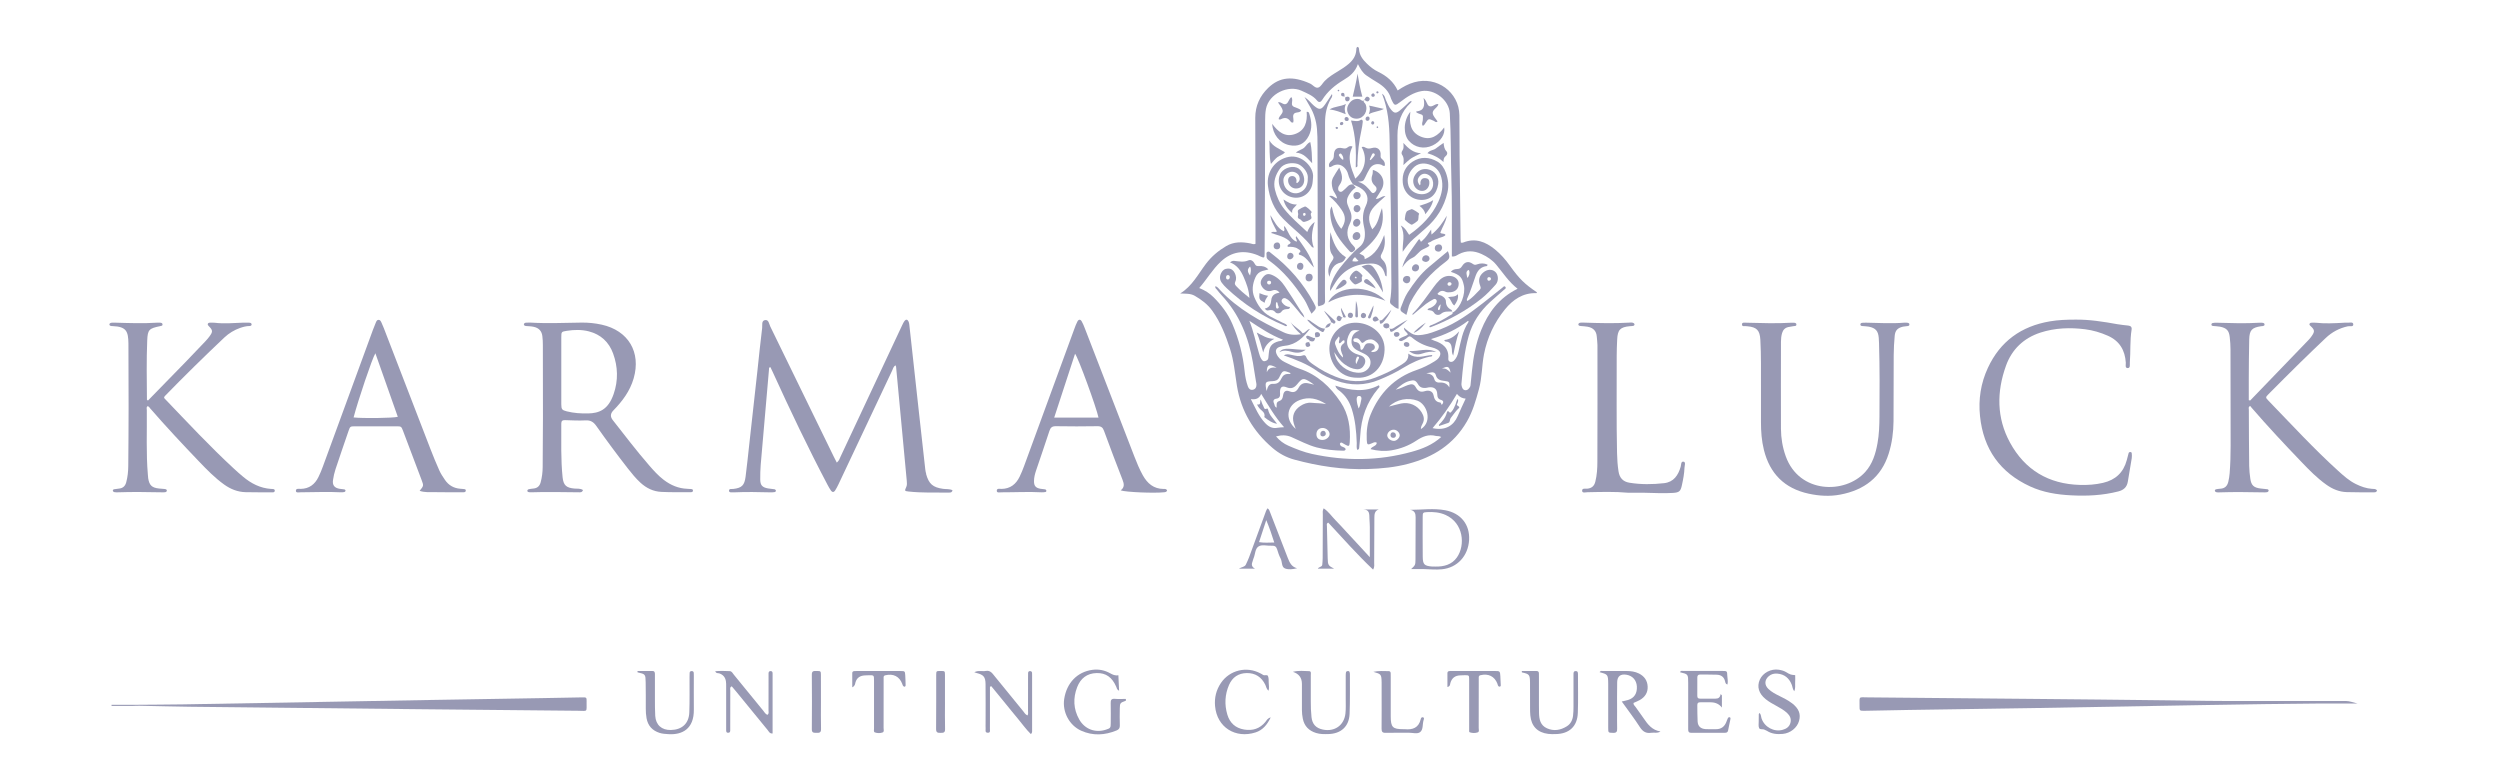 <svg width="160" height="50" viewBox="0 0 160 50" fill="none" xmlns="http://www.w3.org/2000/svg">
<path d="M75.538 18.779C76.296 18.313 76.681 17.542 77.187 16.875C77.537 16.414 77.974 16.047 78.473 15.752C78.965 15.46 79.489 15.473 80.025 15.579C80.125 15.598 80.219 15.66 80.351 15.607C80.351 15.046 80.351 14.473 80.351 13.903C80.346 11.782 80.34 9.659 80.337 7.538C80.337 6.779 80.628 6.142 81.166 5.623C81.902 4.914 82.737 4.847 83.842 5.346C84.026 5.429 84.18 5.671 84.375 5.602C84.537 5.547 84.639 5.328 84.775 5.188C85.021 4.932 85.324 4.751 85.624 4.568C85.869 4.418 86.108 4.267 86.327 4.078C86.594 3.846 86.775 3.576 86.801 3.214C86.806 3.139 86.793 3.054 86.868 3C86.95 3.008 86.976 3.07 86.977 3.134C86.995 3.528 87.215 3.814 87.481 4.071C87.696 4.28 87.936 4.467 88.207 4.598C88.75 4.86 89.187 5.226 89.451 5.79C89.79 5.558 90.132 5.372 90.512 5.265C91.957 4.855 93.379 5.891 93.401 7.374C93.414 8.234 93.405 9.093 93.413 9.952C93.431 11.734 93.455 13.518 93.478 15.3C93.478 15.377 93.488 15.452 93.493 15.522C93.558 15.548 93.607 15.537 93.657 15.517C94.433 15.21 95.086 15.481 95.681 15.965C96.046 16.262 96.353 16.616 96.628 16.999C97.239 17.852 97.582 18.181 98.36 18.706C98.364 18.739 98.353 18.763 98.324 18.762C97.46 18.732 96.819 19.186 96.318 19.8C95.638 20.635 95.185 21.597 94.976 22.668C94.833 23.41 94.853 24.171 94.652 24.905C94.456 25.619 94.261 26.32 93.881 26.977C93.028 28.453 91.728 29.257 90.129 29.682C89.278 29.909 88.417 29.989 87.543 30.018C85.94 30.07 84.379 29.834 82.836 29.415C82.308 29.271 81.846 29.015 81.439 28.666C80.211 27.612 79.427 26.306 79.163 24.69C79.034 23.896 78.97 23.087 78.719 22.316C78.442 21.46 78.116 20.628 77.586 19.888C77.289 19.474 76.898 19.181 76.468 18.933C76.186 18.77 75.869 18.802 75.535 18.783L75.538 18.779ZM92.242 27.97C92.097 27.886 91.989 27.923 91.892 27.899C91.422 27.776 91.037 27.939 90.649 28.199C90.17 28.518 89.629 28.724 89.059 28.82C88.614 28.895 88.168 28.859 87.716 28.746C87.811 28.544 88.096 28.57 88.114 28.335C87.995 28.262 87.907 28.326 87.812 28.366C87.52 28.495 87.488 28.477 87.471 28.151C87.444 27.599 87.507 27.049 87.714 26.542C88.28 25.161 89.237 24.166 90.675 23.676C91.072 23.54 91.443 23.353 91.799 23.134C91.909 23.066 92.017 22.994 92.092 22.882C92.239 22.662 92.208 22.492 91.98 22.365C91.879 22.308 91.768 22.262 91.655 22.236C91.176 22.128 90.745 21.921 90.372 21.607C90.266 21.517 90.193 21.491 90.079 21.599C89.986 21.687 89.867 21.75 89.751 21.809C89.669 21.85 89.58 21.843 89.514 21.74C89.676 21.546 89.945 21.556 90.106 21.4C90.038 21.246 89.842 21.183 89.853 20.968C90.401 21.442 90.53 21.494 91.05 21.426C91.453 21.372 91.828 21.217 92.205 21.07C93.214 20.679 94.075 20.048 94.919 19.391C95.33 19.071 95.734 18.742 96.144 18.419C96.199 18.375 96.269 18.274 96.336 18.351C96.426 18.452 96.302 18.506 96.24 18.561C95.948 18.82 95.648 19.073 95.361 19.337C94.717 19.932 94.243 20.638 94.001 21.488C93.714 22.494 93.623 23.531 93.532 24.568C93.528 24.605 93.537 24.646 93.543 24.683C93.569 24.817 93.625 24.954 93.768 24.972C93.926 24.99 94.028 24.871 94.093 24.735C94.114 24.69 94.115 24.634 94.12 24.582C94.148 24.31 94.176 24.039 94.202 23.767C94.29 22.87 94.451 21.982 94.786 21.148C95.24 20.014 95.943 19.061 97.125 18.48C96.558 18.043 96.196 17.464 95.762 16.945C95.508 16.64 95.183 16.424 94.823 16.259C94.332 16.034 93.847 16.016 93.359 16.272C93.237 16.335 93.126 16.441 92.919 16.412C92.919 16.265 92.919 16.114 92.919 15.96C92.914 14.464 92.937 12.967 92.889 11.469C92.845 10.063 92.868 8.656 92.787 7.252C92.738 6.406 91.818 5.685 90.978 5.83C90.457 5.92 90.039 6.204 89.635 6.512C89.275 6.788 89.249 6.786 89.059 6.386C89.048 6.364 89.035 6.339 89.028 6.315C88.891 5.832 88.556 5.519 88.14 5.271C87.905 5.131 87.675 4.983 87.45 4.828C87.212 4.665 87.069 4.417 86.906 4.101C86.731 4.619 86.379 4.883 86.001 5.111C85.446 5.446 84.96 5.845 84.615 6.401C84.532 6.536 84.411 6.582 84.3 6.444C84.034 6.113 83.654 5.974 83.289 5.804C82.459 5.42 81.212 5.985 81.021 6.973C80.974 7.22 80.969 7.466 80.968 7.712C80.961 9.13 80.964 10.551 80.958 11.969C80.953 13.388 80.942 14.808 80.935 16.226C80.935 16.513 80.919 16.528 80.661 16.412C80.602 16.386 80.545 16.353 80.485 16.329C79.616 15.983 78.823 16.097 78.134 16.741C77.602 17.237 77.242 17.871 76.751 18.434C77.12 18.581 77.416 18.771 77.666 19.021C78.166 19.521 78.589 20.074 78.871 20.734C79.287 21.713 79.552 22.725 79.658 23.782C79.691 24.106 79.754 24.424 79.865 24.732C79.921 24.886 80.023 24.98 80.19 24.943C80.351 24.907 80.416 24.779 80.413 24.62C80.413 24.555 80.397 24.491 80.385 24.427C80.319 24.017 80.257 23.606 80.185 23.195C79.908 21.585 79.324 20.118 78.191 18.905C78.085 18.791 77.984 18.67 77.889 18.546C77.84 18.481 77.738 18.432 77.79 18.315C77.925 18.356 77.997 18.47 78.082 18.559C79.225 19.785 80.661 20.568 82.153 21.269C82.487 21.426 82.839 21.457 83.26 21.395C82.968 21.145 82.758 20.896 82.593 20.606C82.799 20.906 83.156 21.039 83.366 21.331C83.562 21.305 83.638 21.075 83.837 21.052C83.423 21.584 82.966 22.052 82.246 22.128C82.13 22.142 82.013 22.163 81.902 22.198C81.672 22.277 81.603 22.435 81.7 22.657C81.802 22.895 81.99 23.059 82.215 23.17C82.529 23.325 82.844 23.49 83.175 23.601C84.32 23.982 85.14 24.76 85.794 25.73C86.317 26.506 86.444 27.392 86.384 28.308C86.366 28.569 86.322 28.582 86.1 28.459C86.032 28.422 85.965 28.383 85.898 28.342C85.844 28.309 85.794 28.323 85.766 28.371C85.74 28.419 85.76 28.468 85.794 28.513C85.88 28.627 86.077 28.59 86.125 28.753C86.09 28.857 86.002 28.846 85.929 28.844C85.368 28.828 84.814 28.781 84.268 28.636C83.695 28.484 83.182 28.202 82.645 27.97C82.331 27.835 82.024 27.833 81.665 27.93C81.899 28.203 82.159 28.396 82.456 28.525C82.945 28.737 83.441 28.937 83.964 29.051C86.102 29.516 88.231 29.5 90.346 28.916C91.026 28.729 91.678 28.473 92.242 27.964V27.97ZM91.585 21.703C91.676 21.747 91.732 21.783 91.79 21.801C92.347 21.98 92.739 22.283 92.692 22.94C92.686 23.033 92.708 23.13 92.818 23.156C92.912 23.177 92.995 23.141 93.064 23.071C93.214 22.916 93.292 22.73 93.339 22.521C93.491 21.864 93.594 21.189 93.982 20.61C94 20.583 93.996 20.562 93.953 20.534C93.26 21.065 92.478 21.437 91.583 21.701L91.585 21.703ZM79.958 20.532C80.234 21.212 80.368 21.915 80.573 22.596C80.614 22.733 80.653 22.872 80.736 22.991C80.788 23.066 80.847 23.143 80.956 23.113C81.061 23.085 81.155 23.04 81.173 22.918C81.188 22.815 81.196 22.71 81.204 22.608C81.24 22.154 81.404 21.959 81.838 21.84C81.916 21.819 82.013 21.843 82.109 21.74C81.318 21.442 80.645 20.982 79.958 20.532ZM93.243 25.208C92.77 26.012 92.267 26.725 91.684 27.401C92.505 27.582 93.036 27.233 93.292 26.63C93.449 26.262 93.625 25.901 93.802 25.513C93.584 25.494 93.411 25.415 93.242 25.208H93.243ZM80.055 25.543C80.341 26.108 80.562 26.646 80.972 27.078C81.194 27.312 81.436 27.444 81.766 27.377C81.889 27.352 82.016 27.356 82.182 27.341C81.597 26.69 81.183 25.96 80.716 25.208C80.583 25.525 80.359 25.582 80.055 25.543ZM88.898 26.019C89.174 25.949 89.421 25.874 89.672 25.823C90.199 25.717 90.705 25.94 90.98 26.382C91.125 26.617 91.186 26.854 91.045 27.114C90.992 27.215 90.93 27.32 90.938 27.462C91.702 26.985 91.331 25.867 90.713 25.642C90.123 25.427 89.382 25.547 88.898 26.019ZM82.929 27.457C82.867 27.284 82.825 27.191 82.799 27.091C82.67 26.63 82.823 26.249 83.222 25.983C83.446 25.834 83.677 25.75 83.953 25.779C84.235 25.81 84.522 25.794 84.871 25.864C84.305 25.495 83.759 25.384 83.188 25.6C82.355 25.914 82.197 26.826 82.931 27.455L82.929 27.457ZM92.268 25.914C92.41 25.766 92.395 25.645 92.232 25.596C92.03 25.536 91.991 25.42 91.984 25.223C91.973 24.889 91.769 24.745 91.44 24.791C91.376 24.799 91.313 24.822 91.249 24.827C91.044 24.841 90.876 24.802 90.757 24.597C90.603 24.334 90.496 24.303 90.207 24.382C89.876 24.471 89.619 24.677 89.327 24.938C89.638 24.869 89.86 24.731 90.101 24.646C90.359 24.556 90.489 24.573 90.607 24.781C90.75 25.035 90.903 25.125 91.204 25.031C91.469 24.946 91.698 25.058 91.742 25.28C91.795 25.551 91.888 25.73 92.183 25.764C92.213 25.768 92.234 25.849 92.27 25.913L92.268 25.914ZM84.1 24.616C83.986 24.537 83.924 24.489 83.858 24.448C83.412 24.175 83.355 24.18 83.02 24.589C82.834 24.817 82.635 24.907 82.34 24.788C82.053 24.672 81.933 24.77 81.918 25.076C81.916 25.115 81.923 25.154 81.925 25.194C81.936 25.373 81.881 25.492 81.678 25.518C81.509 25.539 81.463 25.66 81.533 25.803C81.582 25.9 81.563 26.045 81.709 26.087C81.7 25.926 81.67 25.735 81.848 25.676C82.049 25.609 82.089 25.492 82.117 25.308C82.154 25.049 82.291 24.949 82.526 25.044C82.836 25.171 82.988 25.039 83.123 24.797C83.263 24.548 83.478 24.47 83.751 24.537C83.845 24.559 83.94 24.581 84.096 24.618L84.1 24.616ZM81.064 25.029C81.129 24.799 81.175 24.545 81.489 24.566C81.779 24.584 81.913 24.436 82.019 24.207C82.102 24.028 82.241 23.928 82.45 23.933C82.499 23.933 82.572 23.959 82.6 23.88C82.117 23.681 82.097 23.686 81.874 24.147C81.781 24.338 81.631 24.387 81.432 24.395C80.987 24.413 80.963 24.452 81.031 24.879C81.039 24.93 81.054 24.978 81.065 25.027L81.064 25.029ZM84.654 28.156C84.892 28.15 85.112 27.952 85.094 27.762C85.075 27.553 84.853 27.377 84.625 27.39C84.395 27.403 84.25 27.561 84.251 27.796C84.253 28.031 84.4 28.164 84.652 28.156H84.654ZM92.759 24.796C92.777 24.447 92.772 24.419 92.469 24.383C92.197 24.351 91.965 24.308 91.888 23.99C91.859 23.87 91.75 23.809 91.613 23.832C91.52 23.849 91.427 23.865 91.285 23.889C91.557 23.924 91.732 24.02 91.792 24.25C91.847 24.455 91.988 24.494 92.175 24.484C92.423 24.473 92.627 24.559 92.757 24.794L92.759 24.796ZM89.581 27.872C89.588 27.692 89.403 27.507 89.208 27.501C88.991 27.493 88.789 27.665 88.784 27.864C88.781 28.042 88.998 28.218 89.218 28.218C89.376 28.218 89.575 28.029 89.58 27.872H89.581ZM81.075 23.823C81.201 23.524 81.421 23.501 81.706 23.532C81.21 23.271 81.078 23.33 81.075 23.823ZM92.837 23.849C92.754 23.439 92.658 23.4 92.275 23.598C92.524 23.542 92.674 23.682 92.837 23.849Z" fill="#9899B4"/>
<path d="M59.276 30.331C59.248 30.232 59.227 30.129 59.216 30.026C59.08 28.825 58.947 27.621 58.815 26.418C58.612 24.582 58.41 22.745 58.21 20.909C58.197 20.791 58.193 20.674 58.141 20.566C58.079 20.441 57.98 20.426 57.898 20.531C57.82 20.632 57.768 20.754 57.712 20.871C56.41 23.65 55.107 26.43 53.803 29.208C53.744 29.333 53.711 29.479 53.556 29.607C53.486 29.472 53.426 29.358 53.369 29.242C52.012 26.459 50.659 23.676 49.298 20.896C49.219 20.734 49.201 20.441 48.957 20.486C48.719 20.531 48.8 20.816 48.778 20.992C48.662 21.908 48.574 22.828 48.473 23.747C48.301 25.3 48.13 26.852 47.957 28.402C47.879 29.1 47.809 29.8 47.719 30.497C47.648 31.065 47.476 31.225 46.94 31.291C46.836 31.305 46.65 31.257 46.656 31.407C46.661 31.551 46.842 31.499 46.951 31.51C46.964 31.51 46.977 31.51 46.99 31.51C47.758 31.476 48.528 31.489 49.296 31.51C49.387 31.512 49.479 31.508 49.568 31.495C49.619 31.487 49.668 31.45 49.656 31.389C49.65 31.36 49.611 31.321 49.58 31.314C49.44 31.29 49.294 31.283 49.154 31.259C48.781 31.192 48.657 31.053 48.655 30.685C48.655 30.374 48.658 30.059 48.685 29.749C48.857 27.713 49.037 25.678 49.216 23.643C49.221 23.589 49.19 23.508 49.307 23.498C49.355 23.597 49.405 23.7 49.453 23.806C50.565 26.245 51.716 28.665 52.966 31.035C53.033 31.161 53.103 31.287 53.186 31.404C53.263 31.512 53.367 31.513 53.441 31.402C53.525 31.272 53.597 31.133 53.664 30.993C54.809 28.57 55.95 26.148 57.094 23.725C57.15 23.606 57.173 23.457 57.316 23.382C57.333 23.43 57.346 23.451 57.349 23.475C57.579 25.911 57.807 28.347 58.034 30.783C58.045 30.912 58.058 31.042 58.001 31.168C57.889 31.412 57.889 31.428 58.138 31.456C59.007 31.552 59.881 31.517 60.753 31.525C60.844 31.525 60.941 31.512 60.957 31.373C60.768 31.282 60.556 31.314 60.354 31.285C59.705 31.194 59.446 30.974 59.271 30.338L59.276 30.331Z" fill="#9899B4"/>
<path d="M44.147 31.295C44.097 31.285 44.043 31.287 43.991 31.283C43.423 31.264 42.929 31.053 42.481 30.713C42.125 30.442 41.83 30.113 41.54 29.777C40.728 28.843 39.98 27.856 39.215 26.883C39.049 26.671 39.061 26.468 39.251 26.273C39.83 25.68 40.319 25.031 40.554 24.217C41.038 22.539 40.215 21.155 38.508 20.778C38.085 20.685 37.658 20.641 37.228 20.646C36.133 20.659 35.039 20.712 33.946 20.646C33.854 20.641 33.763 20.646 33.672 20.65C33.602 20.653 33.531 20.694 33.528 20.756C33.523 20.824 33.592 20.858 33.665 20.865C33.833 20.878 34.001 20.88 34.169 20.919C34.49 20.992 34.669 21.188 34.71 21.506C34.735 21.698 34.743 21.895 34.743 22.089C34.748 23.638 34.751 25.189 34.749 26.738C34.749 27.793 34.739 28.847 34.731 29.902C34.728 30.228 34.687 30.551 34.602 30.868C34.537 31.11 34.387 31.244 34.135 31.267C34.032 31.277 33.928 31.29 33.827 31.313C33.795 31.319 33.76 31.358 33.751 31.389C33.737 31.45 33.782 31.484 33.836 31.495C33.887 31.505 33.941 31.51 33.991 31.507C35.007 31.471 36.024 31.499 37.04 31.507C37.139 31.507 37.255 31.528 37.311 31.363C37.144 31.246 36.942 31.285 36.758 31.267C36.246 31.22 36.06 31.062 36.006 30.546C35.887 29.405 35.928 28.257 35.922 27.111C35.922 26.94 35.995 26.884 36.158 26.889C36.602 26.902 37.045 26.928 37.487 26.904C37.803 26.888 37.991 27.015 38.163 27.259C38.817 28.186 39.491 29.095 40.188 29.989C40.438 30.307 40.692 30.62 40.991 30.894C41.369 31.241 41.812 31.456 42.323 31.481C42.934 31.51 43.547 31.499 44.16 31.502C44.235 31.502 44.343 31.507 44.349 31.41C44.358 31.278 44.229 31.306 44.147 31.291V31.295ZM37.633 26.459C37.177 26.469 36.722 26.439 36.279 26.328C35.966 26.25 35.925 26.195 35.923 25.873C35.92 25.158 35.923 24.444 35.923 23.728C35.923 23.012 35.922 22.298 35.923 21.582C35.923 21.228 35.935 21.227 36.288 21.171C36.756 21.098 37.224 21.09 37.684 21.207C38.446 21.403 38.967 21.885 39.236 22.616C39.551 23.474 39.572 24.352 39.274 25.216C38.922 26.24 38.328 26.446 37.633 26.46V26.459Z" fill="#9899B4"/>
<path d="M17.348 31.291C16.654 31.244 16.074 30.943 15.554 30.507C15.353 30.341 15.159 30.168 14.967 29.99C13.434 28.575 12.014 27.049 10.571 25.544C10.539 25.51 10.49 25.476 10.508 25.414C10.521 25.391 10.531 25.366 10.549 25.349C11.794 24.07 13.068 22.82 14.365 21.595C14.652 21.325 14.987 21.122 15.36 20.99C15.557 20.922 15.758 20.866 15.97 20.865C16.04 20.865 16.108 20.834 16.104 20.757C16.099 20.685 16.03 20.654 15.962 20.653C15.831 20.648 15.701 20.645 15.57 20.65C14.959 20.672 14.348 20.73 13.736 20.656C13.633 20.643 13.527 20.651 13.423 20.653C13.369 20.653 13.317 20.676 13.299 20.73C13.283 20.783 13.315 20.822 13.354 20.863C13.62 21.132 13.632 21.22 13.421 21.512C13.338 21.628 13.244 21.737 13.146 21.841C12.725 22.285 12.303 22.728 11.876 23.169C11.078 23.99 10.276 24.809 9.468 25.637C9.422 25.598 9.404 25.59 9.404 25.582C9.394 24.318 9.37 23.056 9.422 21.793C9.451 21.09 9.539 21.018 10.262 20.87C10.325 20.857 10.405 20.852 10.403 20.77C10.403 20.669 10.315 20.658 10.237 20.651C10.185 20.646 10.133 20.646 10.081 20.65C9.169 20.71 8.258 20.676 7.346 20.65C7.281 20.648 7.216 20.65 7.151 20.653C7.079 20.656 7.007 20.695 7.001 20.756C6.993 20.822 7.061 20.861 7.134 20.866C7.16 20.866 7.187 20.87 7.213 20.871C8.101 20.904 8.206 21.222 8.219 21.972C8.219 22.011 8.219 22.05 8.22 22.089C8.223 23.405 8.232 24.719 8.23 26.035C8.23 27.299 8.22 28.561 8.209 29.824C8.206 30.175 8.17 30.525 8.078 30.868C8.013 31.11 7.866 31.247 7.612 31.27C7.508 31.28 7.405 31.293 7.302 31.313C7.25 31.323 7.204 31.362 7.226 31.422C7.235 31.453 7.275 31.489 7.306 31.494C7.382 31.507 7.46 31.512 7.539 31.508C8.476 31.473 9.415 31.492 10.353 31.508C10.405 31.508 10.457 31.508 10.509 31.507C10.591 31.505 10.679 31.484 10.679 31.393C10.679 31.324 10.597 31.301 10.529 31.295C10.412 31.285 10.294 31.277 10.178 31.265C9.724 31.216 9.559 31.063 9.485 30.616C9.472 30.54 9.471 30.462 9.464 30.383C9.345 29.006 9.412 27.625 9.396 26.245C9.396 26.162 9.355 26.066 9.437 25.996C9.534 26.002 9.565 26.084 9.613 26.139C10.622 27.299 11.672 28.422 12.735 29.532C13.239 30.059 13.748 30.582 14.344 31.009C14.758 31.306 15.21 31.487 15.72 31.499C16.255 31.51 16.788 31.508 17.323 31.508C17.421 31.508 17.576 31.539 17.585 31.41C17.595 31.275 17.437 31.298 17.343 31.291H17.348Z" fill="#9899B4"/>
<path d="M74.469 31.293C73.834 31.288 73.433 30.941 73.14 30.418C72.923 30.029 72.757 29.622 72.597 29.209C71.542 26.482 70.489 23.752 69.434 21.025C69.373 20.868 69.31 20.708 69.227 20.563C69.148 20.428 69.033 20.43 68.958 20.57C68.878 20.716 68.821 20.878 68.762 21.036C67.689 23.966 66.618 26.896 65.543 29.824C65.459 30.056 65.364 30.285 65.257 30.507C65.023 30.99 64.658 31.282 64.096 31.29C63.986 31.29 63.783 31.231 63.794 31.42C63.802 31.559 63.988 31.508 64.096 31.508C64.955 31.51 65.814 31.461 66.675 31.508C66.752 31.513 66.83 31.499 66.907 31.489C66.952 31.482 66.973 31.438 66.969 31.404C66.964 31.373 66.929 31.327 66.902 31.321C66.801 31.301 66.695 31.3 66.594 31.282C66.281 31.228 66.17 31.093 66.176 30.78C66.179 30.556 66.233 30.341 66.303 30.131C66.589 29.279 66.885 28.433 67.162 27.581C67.234 27.36 67.335 27.274 67.577 27.277C68.462 27.292 69.349 27.292 70.234 27.277C70.469 27.274 70.577 27.354 70.655 27.569C71.04 28.619 71.434 29.664 71.842 30.706C71.945 30.967 71.982 31.19 71.723 31.383C72.034 31.5 73.878 31.574 74.508 31.505C74.588 31.497 74.663 31.484 74.694 31.394C74.654 31.279 74.55 31.291 74.465 31.291L74.469 31.293ZM67.469 26.725C67.921 25.345 68.358 24.007 68.804 22.64C69.01 22.89 70.177 26.103 70.304 26.725H67.469Z" fill="#9899B4"/>
<path d="M29.61 31.293C29.559 31.283 29.506 31.283 29.455 31.279C29.039 31.246 28.71 31.057 28.477 30.713C28.346 30.519 28.213 30.323 28.118 30.111C27.916 29.661 27.729 29.203 27.551 28.743C26.553 26.16 25.558 23.576 24.562 20.994C24.515 20.873 24.464 20.752 24.409 20.635C24.37 20.553 24.326 20.462 24.216 20.47C24.127 20.477 24.091 20.557 24.06 20.628C23.993 20.783 23.931 20.941 23.872 21.1C22.805 24.017 21.737 26.933 20.667 29.85C20.582 30.082 20.489 30.312 20.38 30.532C20.15 31 19.788 31.279 19.245 31.288C19.131 31.29 18.932 31.239 18.937 31.417C18.942 31.557 19.128 31.507 19.235 31.507C20.095 31.507 20.954 31.459 21.813 31.507C21.89 31.512 21.97 31.503 22.045 31.487C22.074 31.481 22.113 31.437 22.116 31.407C22.118 31.38 22.081 31.329 22.055 31.324C21.953 31.303 21.849 31.301 21.746 31.285C21.406 31.23 21.262 31.055 21.313 30.719C21.347 30.489 21.397 30.258 21.471 30.036C21.74 29.223 22.02 28.41 22.299 27.6C22.407 27.287 22.41 27.285 22.734 27.284C23.607 27.282 24.481 27.284 25.353 27.284C25.682 27.284 25.684 27.285 25.8 27.59C26.196 28.636 26.59 29.681 26.985 30.727C27.12 31.088 27.119 31.089 26.856 31.414C27.186 31.526 27.487 31.492 27.784 31.497C28.382 31.507 28.982 31.505 29.582 31.505C29.669 31.505 29.796 31.523 29.809 31.41C29.824 31.28 29.69 31.308 29.608 31.291L29.61 31.293ZM22.63 26.715C22.915 25.627 23.819 22.937 24.024 22.609C24.512 23.992 24.984 25.332 25.459 26.676C25.157 26.759 23.206 26.783 22.63 26.716V26.715Z" fill="#9899B4"/>
<path d="M151.812 31.287C151.442 31.261 151.101 31.14 150.772 30.977C150.345 30.767 149.996 30.453 149.648 30.139C148.083 28.72 146.655 27.166 145.188 25.65C144.985 25.441 144.984 25.428 145.188 25.223C145.858 24.548 146.529 23.875 147.208 23.209C147.746 22.679 148.294 22.158 148.84 21.638C149.244 21.253 149.72 20.998 150.271 20.881C150.394 20.855 150.628 20.945 150.609 20.744C150.592 20.583 150.366 20.664 150.232 20.651C150.142 20.643 150.05 20.651 149.958 20.658C149.373 20.69 148.788 20.72 148.202 20.654C148.113 20.645 148.02 20.654 147.928 20.654C147.87 20.654 147.822 20.689 147.806 20.736C147.79 20.787 147.832 20.826 147.873 20.863C148.145 21.113 148.157 21.212 147.948 21.51C147.889 21.595 147.824 21.678 147.751 21.753C146.505 23.048 145.258 24.341 144.01 25.634C143.981 25.626 143.952 25.617 143.922 25.609C143.922 25.159 143.919 24.708 143.922 24.258C143.929 23.412 143.927 22.565 143.95 21.719C143.966 21.122 144.123 20.968 144.703 20.879C144.742 20.873 144.782 20.876 144.819 20.868C144.87 20.857 144.927 20.842 144.932 20.778C144.936 20.698 144.874 20.669 144.809 20.661C144.746 20.653 144.679 20.649 144.615 20.654C143.691 20.713 142.766 20.677 141.843 20.654C141.767 20.653 141.687 20.658 141.612 20.674C141.566 20.685 141.521 20.721 141.532 20.787C141.54 20.832 141.578 20.855 141.612 20.86C141.767 20.879 141.925 20.878 142.077 20.907C142.502 20.99 142.659 21.155 142.704 21.581C142.732 21.838 142.752 22.099 142.752 22.36C142.758 24.418 142.758 26.474 142.76 28.531C142.76 29.116 142.743 29.702 142.698 30.287C142.683 30.47 142.654 30.647 142.613 30.827C142.551 31.101 142.391 31.261 142.103 31.277C142.011 31.282 141.922 31.295 141.832 31.314C141.778 31.326 141.737 31.366 141.755 31.425C141.765 31.456 141.803 31.492 141.832 31.498C141.894 31.513 141.961 31.515 142.026 31.512C142.99 31.476 143.953 31.498 144.918 31.512C144.984 31.512 145.051 31.512 145.113 31.495C145.143 31.487 145.181 31.451 145.189 31.42C145.207 31.362 145.161 31.319 145.111 31.311C144.969 31.29 144.826 31.282 144.684 31.265C144.247 31.215 144.079 31.065 144.02 30.638C143.983 30.367 143.952 30.095 143.948 29.822C143.934 28.626 143.929 27.427 143.926 26.229C143.926 26.149 143.875 26.045 144.012 25.981C144.041 26.017 144.071 26.058 144.105 26.097C145.135 27.289 146.213 28.44 147.304 29.576C147.799 30.093 148.3 30.605 148.889 31.022C149.282 31.301 149.709 31.481 150.19 31.495C150.749 31.513 151.31 31.507 151.871 31.508C151.97 31.508 152.084 31.528 152.13 31.394C152.055 31.27 151.925 31.296 151.815 31.288L151.812 31.287Z" fill="#9899B4"/>
<path d="M122.03 20.651C121.978 20.648 121.926 20.646 121.874 20.651C121.054 20.72 120.233 20.664 119.415 20.651C119.337 20.651 119.258 20.651 119.18 20.659C119.115 20.668 119.055 20.698 119.064 20.782C119.073 20.845 119.125 20.86 119.179 20.866C119.32 20.881 119.466 20.88 119.606 20.907C120.041 20.994 120.202 21.18 120.24 21.621C120.25 21.739 120.255 21.855 120.258 21.972C120.305 23.534 120.297 25.096 120.286 26.658C120.281 27.228 120.263 27.802 120.16 28.368C120.038 29.041 119.844 29.687 119.373 30.209C118.075 31.64 115.146 31.598 114.287 29.201C114.083 28.632 113.984 28.04 113.981 27.44C113.973 25.578 113.981 23.718 113.982 21.856C113.982 21.674 114.002 21.492 114.054 21.316C114.114 21.111 114.242 20.977 114.452 20.932C114.553 20.909 114.656 20.894 114.758 20.878C114.845 20.863 114.974 20.886 114.969 20.764C114.965 20.653 114.845 20.656 114.754 20.653C114.727 20.653 114.701 20.651 114.675 20.653C113.712 20.712 112.75 20.677 111.786 20.654C111.675 20.651 111.491 20.614 111.486 20.751C111.48 20.945 111.682 20.845 111.791 20.88C111.802 20.883 111.817 20.88 111.83 20.881C112.432 20.935 112.627 21.137 112.662 21.74C112.719 22.741 112.698 23.744 112.702 24.747C112.702 25.502 112.702 26.257 112.702 27.012C112.702 27.612 112.743 28.208 112.89 28.794C113.268 30.315 114.211 31.262 115.756 31.596C116.426 31.741 117.103 31.782 117.775 31.655C119.299 31.366 120.397 30.558 120.877 29.03C121.089 28.353 121.181 27.659 121.186 26.953C121.194 25.547 121.187 24.14 121.197 22.735C121.2 22.319 121.222 21.902 121.261 21.488C121.293 21.14 121.456 20.982 121.795 20.905C121.872 20.889 121.95 20.884 122.027 20.875C122.104 20.866 122.201 20.87 122.201 20.767C122.201 20.669 122.108 20.658 122.03 20.653V20.651Z" fill="#9899B4"/>
<path d="M136.359 28.932C136.3 28.922 136.248 28.947 136.233 28.996C136.188 29.144 136.153 29.297 136.114 29.448C135.902 30.24 135.392 30.716 134.595 30.902C134.107 31.016 133.616 31.049 133.119 31.035C131.112 30.98 129.594 30.078 128.639 28.323C127.778 26.743 127.784 25.068 128.383 23.407C128.758 22.361 129.514 21.636 130.585 21.287C131.518 20.984 132.48 20.951 133.447 21.073C133.952 21.137 134.437 21.281 134.906 21.489C135.654 21.823 136 22.414 136.051 23.208C136.059 23.337 135.985 23.558 136.175 23.558C136.354 23.558 136.3 23.332 136.31 23.203C136.364 22.502 136.31 21.796 136.422 21.098C136.449 20.935 136.37 20.855 136.212 20.837C135.979 20.809 135.746 20.79 135.514 20.749C134.616 20.588 133.716 20.441 132.798 20.456C132.263 20.457 131.73 20.475 131.202 20.565C129.361 20.875 128.009 21.845 127.222 23.549C126.77 24.525 126.61 25.554 126.721 26.632C126.938 28.745 128.003 30.246 129.932 31.133C130.762 31.515 131.647 31.655 132.55 31.701C133.569 31.755 134.58 31.706 135.576 31.45C135.917 31.362 136.124 31.174 136.181 30.824C136.264 30.323 136.352 29.824 136.432 29.322C136.449 29.221 136.439 29.115 136.432 29.011C136.431 28.975 136.408 28.937 136.36 28.929L136.359 28.932Z" fill="#9899B4"/>
<path d="M107.748 29.549C107.572 29.513 107.601 29.744 107.565 29.868C107.405 30.418 107.118 30.853 106.5 30.923C105.762 31.006 105.02 31.014 104.281 30.894C103.862 30.825 103.647 30.574 103.585 30.166C103.525 29.78 103.499 29.39 103.491 28.999C103.445 26.928 103.476 24.859 103.469 22.789C103.469 22.438 103.482 22.086 103.499 21.735C103.528 21.103 103.691 20.933 104.314 20.876C104.392 20.87 104.47 20.87 104.545 20.852C104.575 20.845 104.609 20.798 104.612 20.767C104.614 20.739 104.583 20.698 104.555 20.68C104.461 20.623 104.351 20.643 104.249 20.649C103.298 20.705 102.348 20.68 101.397 20.648C101.332 20.646 101.267 20.648 101.201 20.648C101.12 20.648 101.024 20.668 101.016 20.752C101.006 20.85 101.105 20.86 101.185 20.866C101.327 20.879 101.472 20.886 101.612 20.912C101.961 20.976 102.168 21.178 102.194 21.543C102.207 21.724 102.235 21.907 102.237 22.088C102.238 24.574 102.242 27.062 102.232 29.549C102.232 29.976 102.206 30.406 102.101 30.827C102.033 31.102 101.873 31.246 101.586 31.275C101.466 31.288 101.239 31.22 101.257 31.422C101.27 31.572 101.477 31.505 101.596 31.502C102.468 31.485 103.342 31.456 104.214 31.536C104.554 31.536 104.891 31.533 105.23 31.536C105.842 31.546 106.455 31.585 107.066 31.547C107.474 31.521 107.559 31.442 107.643 31.047C107.723 30.678 107.795 30.307 107.808 29.928C107.813 29.795 107.903 29.576 107.748 29.545V29.549Z" fill="#9899B4"/>
<path d="M87.669 35.661C87.669 34.981 87.67 34.362 87.669 33.744C87.669 33.561 87.652 33.38 87.644 33.197C87.633 32.922 87.674 32.612 87.248 32.606H88.241C87.967 32.697 87.962 32.919 87.96 33.145C87.957 34.096 87.954 35.046 87.947 35.995C87.947 36.134 87.983 36.279 87.877 36.455C86.86 35.493 85.944 34.453 85.009 33.447C84.88 33.502 84.921 33.589 84.923 33.659C84.938 34.349 84.954 35.038 84.972 35.728C84.983 36.167 85.008 36.202 85.386 36.396H84.339C84.403 36.269 84.61 36.297 84.625 36.142C84.639 36 84.649 35.857 84.651 35.715C84.656 34.791 84.656 33.866 84.66 32.943C84.66 32.818 84.629 32.685 84.714 32.532C85.026 32.738 85.225 33.043 85.471 33.292C85.719 33.541 85.952 33.804 86.191 34.062C86.439 34.329 86.687 34.596 86.935 34.864C87.17 35.118 87.403 35.373 87.669 35.661Z" fill="#9899B4"/>
<path d="M90.315 36.419C90.577 36.168 90.587 36.168 90.591 35.801C90.597 34.905 90.591 34.008 90.6 33.111C90.602 32.863 90.542 32.681 90.251 32.629C91.01 32.627 91.755 32.518 92.492 32.655C93.496 32.84 94.076 33.574 94.023 34.551C93.967 35.58 93.266 36.338 92.281 36.434C91.89 36.473 91.502 36.429 91.112 36.421C90.856 36.416 90.599 36.421 90.317 36.421L90.315 36.419ZM91.864 36.261C92.41 36.271 92.915 36.139 93.242 35.676C93.793 34.893 93.672 33.475 92.516 32.956C92.141 32.788 91.737 32.752 91.331 32.775C91.068 32.79 91.052 32.813 91.052 33.087C91.049 33.931 91.047 34.777 91.055 35.622C91.06 36.131 91.151 36.217 91.67 36.26C91.735 36.264 91.8 36.26 91.865 36.26L91.864 36.261Z" fill="#9899B4"/>
<path d="M83.017 36.365C82.75 36.436 82.469 36.468 82.244 36.383C82.001 36.292 82.073 35.95 81.956 35.736C81.858 35.555 81.796 35.353 81.735 35.156C81.68 34.975 81.572 34.913 81.391 34.926C81.108 34.945 80.775 34.83 80.549 34.971C80.317 35.115 80.34 35.48 80.224 35.739C80.193 35.809 80.182 35.889 80.154 35.963C80.079 36.154 80.124 36.292 80.32 36.393H79.291C79.463 36.284 79.662 36.294 79.737 36.129C79.807 35.976 79.882 35.824 79.94 35.668C80.283 34.743 80.62 33.817 80.958 32.891C81.002 32.772 81.034 32.648 81.124 32.531C81.233 32.604 81.254 32.705 81.29 32.797C81.665 33.765 82.037 34.733 82.415 35.7C82.529 35.994 82.657 36.286 83.02 36.367L83.017 36.365ZM81.553 34.72C81.401 34.233 81.254 33.803 81.041 33.287C80.87 33.812 80.728 34.246 80.579 34.696C80.902 34.751 81.196 34.725 81.553 34.72Z" fill="#9899B4"/>
<path d="M37.544 44.906C37.547 44.633 37.537 44.627 37.259 44.632C36.412 44.645 35.566 44.664 34.718 44.679C32.348 44.718 29.977 44.754 27.606 44.797C23.972 44.86 20.339 44.927 16.705 44.992C15.039 45.022 13.371 45.056 11.704 45.08C10.623 45.096 9.543 45.098 8.462 45.108H7.139C7.139 45.132 7.139 45.157 7.139 45.181H8.455C8.612 45.176 8.766 45.165 8.923 45.168C9.991 45.188 11.059 45.219 12.127 45.232C14.615 45.263 17.103 45.286 19.591 45.312C22.027 45.338 24.463 45.364 26.899 45.39C30.259 45.424 33.621 45.462 36.981 45.489C37.64 45.494 37.534 45.608 37.542 44.906H37.544Z" fill="#9899B4"/>
<path d="M105.193 45.972C105.025 45.724 104.842 45.486 104.672 45.24C104.617 45.16 104.516 45.095 104.552 44.984C104.69 44.92 104.827 44.873 104.95 44.801C105.279 44.611 105.468 44.33 105.45 43.939C105.432 43.554 105.238 43.28 104.896 43.106C104.645 42.979 104.374 42.946 104.1 42.944C103.605 42.939 103.111 42.941 102.615 42.944C102.53 42.944 102.427 42.907 102.377 43.021C102.908 43.161 102.918 43.173 102.925 43.769C102.925 43.848 102.925 43.926 102.925 44.004C102.925 44.863 102.925 45.723 102.925 46.58C102.925 46.906 102.93 46.892 103.243 46.903C103.461 46.911 103.503 46.817 103.497 46.626C103.487 46.262 103.494 45.897 103.494 45.533C103.494 44.909 103.486 44.285 103.499 43.66C103.507 43.277 103.715 43.122 104.089 43.182C104.482 43.246 104.734 43.528 104.759 43.928C104.785 44.374 104.596 44.674 104.2 44.797C104.077 44.834 103.949 44.858 103.792 44.896C104.188 45.45 104.593 45.977 104.951 46.533C105.137 46.822 105.348 46.952 105.683 46.898C105.873 46.869 106.078 46.944 106.27 46.813C105.74 46.733 105.458 46.365 105.191 45.97L105.193 45.972Z" fill="#9899B4"/>
<path d="M71.343 44.725C71.124 44.709 71.08 44.808 71.085 44.997C71.095 45.426 71.09 45.856 71.087 46.285C71.085 46.584 71.066 46.605 70.782 46.698C70.102 46.921 69.425 46.672 69.07 46.044C68.695 45.38 68.667 44.676 68.94 43.975C69.155 43.419 69.567 43.089 70.187 43.076C70.779 43.063 71.172 43.342 71.438 43.95C71.473 44.032 71.477 44.143 71.622 44.203C71.605 43.864 71.592 43.567 71.576 43.215C71.367 43.254 71.211 43.179 71.049 43.089C70.701 42.894 70.321 42.817 69.919 42.869C68.948 42.996 68.265 43.703 68.108 44.738C67.984 45.563 68.433 46.42 69.191 46.763C69.946 47.104 70.707 47.058 71.464 46.748C71.617 46.685 71.675 46.59 71.669 46.422C71.656 46.059 71.661 45.693 71.667 45.33C71.672 45.002 71.698 44.974 72.015 44.862C72.052 44.849 72.085 44.829 72.047 44.731C71.827 44.731 71.586 44.746 71.346 44.726L71.343 44.725Z" fill="#9899B4"/>
<path d="M65.918 42.949C65.842 42.953 65.799 42.995 65.798 43.072C65.795 43.163 65.795 43.254 65.795 43.345C65.795 44.061 65.795 44.777 65.793 45.493C65.793 45.589 65.819 45.693 65.76 45.789C65.615 45.729 65.558 45.605 65.478 45.509C64.867 44.764 64.259 44.017 63.652 43.269C63.504 43.086 63.378 42.887 63.086 42.941C62.86 42.982 62.615 42.886 62.356 43.023C62.433 43.049 62.467 43.065 62.503 43.073C62.944 43.182 63.069 43.319 63.075 43.776C63.085 44.609 63.078 45.442 63.078 46.275C63.078 46.393 63.072 46.51 63.08 46.626C63.088 46.73 63.024 46.883 63.21 46.895C63.406 46.906 63.352 46.748 63.355 46.644C63.362 46.422 63.357 46.202 63.357 45.98V43.955L63.44 43.914C63.717 44.252 63.995 44.591 64.27 44.929C64.559 45.281 64.842 45.638 65.136 45.987C65.415 46.319 65.664 46.678 65.977 46.983C66.062 46.898 66.055 46.831 66.055 46.768C66.055 45.584 66.055 44.399 66.055 43.215C66.055 43.163 66.055 43.111 66.051 43.059C66.041 42.982 65.992 42.948 65.917 42.951L65.918 42.949Z" fill="#9899B4"/>
<path d="M49.327 42.949C49.228 42.946 49.188 43.001 49.187 43.093C49.187 43.184 49.187 43.275 49.187 43.367C49.187 44.069 49.188 44.772 49.185 45.475C49.185 45.568 49.228 45.684 49.107 45.75C48.98 45.692 48.919 45.573 48.84 45.475C48.212 44.71 47.589 43.942 46.963 43.176C46.891 43.088 46.837 42.959 46.707 42.953C46.402 42.938 46.097 42.931 45.774 42.957C45.84 43.117 45.949 43.07 46.025 43.094C46.276 43.174 46.417 43.345 46.458 43.596C46.477 43.711 46.474 43.83 46.474 43.947C46.474 44.78 46.474 45.612 46.474 46.445C46.474 46.536 46.474 46.627 46.474 46.719C46.474 46.815 46.479 46.903 46.614 46.897C46.722 46.892 46.733 46.818 46.735 46.737C46.735 46.645 46.735 46.554 46.735 46.463C46.735 45.708 46.733 44.953 46.738 44.198C46.738 44.108 46.689 43.989 46.833 43.924C46.925 44.033 47.017 44.139 47.106 44.249C47.781 45.075 48.455 45.902 49.133 46.727C49.208 46.817 49.255 46.96 49.446 46.941C49.446 45.656 49.446 44.382 49.446 43.111C49.446 43.028 49.433 42.953 49.325 42.948L49.327 42.949Z" fill="#9899B4"/>
<path d="M110.715 45.91C110.658 45.884 110.609 45.915 110.585 45.962C110.544 46.044 110.516 46.13 110.482 46.215C110.363 46.512 110.148 46.67 109.822 46.668C109.6 46.667 109.378 46.678 109.156 46.663C108.842 46.641 108.667 46.482 108.648 46.179C108.625 45.829 108.635 45.476 108.628 45.126C108.625 44.99 108.688 44.943 108.817 44.947C109.039 44.951 109.261 44.947 109.482 44.947C109.789 44.947 110.029 45.059 110.202 45.284V44.501C110.174 44.474 110.148 44.448 110.12 44.42C110.089 44.65 109.963 44.715 109.792 44.713C109.466 44.71 109.14 44.71 108.814 44.713C108.685 44.715 108.625 44.671 108.627 44.534C108.631 44.143 108.63 43.753 108.628 43.362C108.628 43.238 108.675 43.168 108.812 43.169C109.165 43.174 109.517 43.169 109.867 43.181C110.143 43.189 110.335 43.314 110.404 43.601C110.422 43.675 110.43 43.776 110.557 43.81C110.606 43.605 110.554 43.427 110.547 43.249C110.537 42.948 110.531 42.943 110.246 42.941C109.411 42.938 108.578 42.939 107.743 42.941C107.665 42.941 107.56 42.9 107.523 43.024C108.041 43.147 108.044 43.148 108.044 43.707C108.044 44.28 108.044 44.854 108.044 45.426C108.044 45.843 108.048 46.259 108.044 46.676C108.044 46.812 108.069 46.898 108.234 46.898C108.951 46.893 109.667 46.897 110.384 46.898C110.484 46.898 110.568 46.88 110.593 46.769C110.648 46.515 110.699 46.261 110.751 46.006C110.759 45.967 110.749 45.926 110.712 45.908L110.715 45.91Z" fill="#9899B4"/>
<path d="M114.675 45C114.437 44.816 114.168 44.684 113.899 44.55C113.643 44.423 113.386 44.293 113.177 44.092C112.913 43.838 112.923 43.517 113.2 43.277C113.356 43.14 113.545 43.094 113.746 43.111C114.211 43.148 114.511 43.406 114.675 43.831C114.724 43.957 114.723 44.102 114.83 44.239C114.922 44.048 114.878 43.877 114.889 43.712C114.902 43.546 114.892 43.38 114.892 43.209C114.781 43.195 114.69 43.197 114.609 43.169C114.512 43.137 114.421 43.083 114.333 43.028C114.186 42.936 114.022 42.892 113.855 42.864C113.348 42.781 112.82 43.059 112.626 43.5C112.43 43.949 112.561 44.386 112.999 44.743C113.213 44.917 113.453 45.048 113.692 45.178C113.932 45.309 114.17 45.442 114.374 45.631C114.56 45.804 114.654 46.011 114.587 46.262C114.52 46.513 114.33 46.644 114.088 46.709C113.534 46.861 112.929 46.535 112.74 45.983C112.701 45.868 112.714 45.729 112.608 45.63C112.587 45.667 112.562 45.688 112.562 45.71C112.557 45.866 112.554 46.023 112.557 46.178C112.559 46.321 112.528 46.481 112.585 46.6C112.639 46.716 112.828 46.637 112.941 46.707C112.985 46.735 113.038 46.745 113.082 46.773C113.394 46.976 113.743 47.002 114.098 46.97C114.584 46.926 115.016 46.577 115.138 46.143C115.266 45.69 115.125 45.341 114.675 44.995V45Z" fill="#9899B4"/>
<path d="M44.405 43.261C44.405 43.195 44.405 43.13 44.4 43.065C44.395 42.988 44.346 42.949 44.273 42.949C44.203 42.949 44.144 42.975 44.137 43.055C44.131 43.147 44.132 43.238 44.131 43.328C44.127 44.082 44.144 44.837 44.116 45.59C44.09 46.305 43.651 46.704 42.936 46.72C42.35 46.733 41.97 46.398 41.935 45.814C41.913 45.45 41.917 45.085 41.915 44.721C41.912 44.201 41.913 43.681 41.915 43.161C41.915 43.049 41.905 42.946 41.758 42.944C41.439 42.943 41.119 42.944 40.801 42.944V43.029C41.307 43.145 41.313 43.145 41.323 43.668C41.333 44.227 41.331 44.787 41.33 45.346C41.33 45.555 41.341 45.762 41.379 45.967C41.467 46.45 41.749 46.755 42.212 46.905C42.401 46.965 42.593 46.973 42.789 46.986C43.648 47.038 44.423 46.665 44.406 45.408C44.398 44.692 44.406 43.976 44.405 43.261Z" fill="#9899B4"/>
<path d="M100.83 42.949C100.704 42.959 100.704 43.059 100.704 43.151C100.704 43.841 100.706 44.532 100.704 45.222C100.704 45.418 100.698 45.613 100.675 45.806C100.641 46.09 100.518 46.336 100.271 46.487C99.873 46.732 99.445 46.809 99.004 46.61C98.583 46.42 98.506 46.041 98.498 45.633C98.495 45.476 98.492 45.32 98.492 45.165C98.492 44.554 98.492 43.941 98.492 43.329C98.492 43.251 98.492 43.173 98.49 43.094C98.49 43.001 98.443 42.946 98.35 42.946C98.032 42.944 97.714 42.946 97.394 42.946C97.396 42.975 97.398 43.005 97.401 43.034C97.879 43.137 97.915 43.176 97.921 43.683C97.928 44.229 97.921 44.777 97.924 45.323C97.924 45.48 97.926 45.636 97.941 45.791C98.004 46.474 98.4 46.885 99.082 46.968C99.237 46.988 99.395 46.985 99.55 46.981C100.427 46.972 100.952 46.494 100.981 45.62C101.011 44.8 100.988 43.98 100.99 43.16C100.99 43.05 100.988 42.94 100.833 42.951L100.83 42.949Z" fill="#9899B4"/>
<path d="M86.369 43C86.346 42.946 86.286 42.94 86.235 42.951C86.201 42.959 86.152 42.983 86.146 43.01C86.129 43.085 86.126 43.163 86.126 43.241C86.126 43.737 86.126 44.231 86.126 44.726C86.126 45.039 86.142 45.354 86.108 45.664C86.025 46.422 85.412 46.849 84.664 46.693C84.22 46.6 83.985 46.346 83.936 45.895C83.899 45.558 83.889 45.221 83.891 44.881C83.894 44.322 83.894 43.761 83.891 43.202C83.891 43.106 83.932 42.956 83.782 42.954C83.454 42.949 83.12 42.897 82.745 42.998C83.129 43.118 83.322 43.374 83.323 43.768C83.323 44.329 83.323 44.888 83.323 45.447C83.323 45.63 83.343 45.809 83.379 45.99C83.475 46.474 83.767 46.766 84.23 46.911C84.486 46.991 84.745 46.986 85.004 46.98C85.823 46.963 86.341 46.497 86.374 45.688C86.408 44.844 86.39 43.996 86.394 43.15C86.394 43.099 86.387 43.045 86.368 43H86.369Z" fill="#9899B4"/>
<path d="M96.025 43.306C96.002 42.946 96 42.944 95.655 42.944C94.911 42.944 94.168 42.944 93.426 42.944C93.217 42.944 93.008 42.944 92.8 42.946C92.716 42.946 92.637 42.967 92.635 43.07C92.632 43.363 92.635 43.657 92.635 43.971C92.819 43.918 92.8 43.804 92.821 43.725C92.912 43.388 93.131 43.228 93.475 43.223C93.566 43.223 93.657 43.213 93.749 43.213C94.019 43.213 94.026 43.217 94.026 43.495C94.029 44.263 94.026 45.033 94.026 45.801C94.026 46.101 94.026 46.399 94.026 46.699C94.026 46.761 94.005 46.851 94.073 46.872C94.236 46.921 94.414 46.929 94.572 46.872C94.688 46.831 94.637 46.69 94.637 46.59C94.64 45.94 94.639 45.287 94.639 44.637C94.639 44.232 94.639 43.83 94.64 43.425C94.64 43.34 94.618 43.246 94.75 43.213C95.257 43.088 95.658 43.288 95.837 43.764C95.847 43.789 95.847 43.817 95.858 43.84C95.885 43.898 95.911 43.965 95.995 43.942C96.061 43.923 96.051 43.864 96.047 43.813C96.041 43.644 96.034 43.476 96.023 43.306H96.025Z" fill="#9899B4"/>
<path d="M80.987 46.202C80.628 46.634 80.177 46.782 79.629 46.691C79.066 46.598 78.709 46.266 78.551 45.739C78.359 45.097 78.39 44.451 78.66 43.831C78.872 43.344 79.26 43.083 79.794 43.076C80.34 43.07 80.734 43.328 80.977 43.82C81.038 43.941 81.044 44.094 81.188 44.205C81.24 44.019 81.201 43.852 81.197 43.688C81.194 43.546 81.204 43.391 81.15 43.267C81.101 43.151 80.932 43.262 80.832 43.191C80.78 43.153 80.72 43.125 80.663 43.094C79.779 42.623 78.696 42.886 78.139 43.711C77.835 44.159 77.715 44.658 77.764 45.194C77.888 46.559 79.076 47.283 80.355 46.875C80.801 46.733 81.096 46.396 81.326 45.912C81.113 45.975 81.065 46.106 80.987 46.199V46.202Z" fill="#9899B4"/>
<path d="M57.638 42.944C56.713 42.941 55.787 42.944 54.862 42.944C54.797 42.944 54.732 42.944 54.667 42.951C54.592 42.956 54.544 43 54.544 43.075C54.543 43.367 54.544 43.658 54.544 43.989C54.73 43.893 54.721 43.773 54.747 43.681C54.835 43.371 55.048 43.241 55.352 43.226C55.43 43.223 55.508 43.218 55.586 43.217C55.934 43.209 55.935 43.209 55.937 43.541C55.939 43.815 55.937 44.087 55.937 44.361C55.937 45.116 55.937 45.871 55.937 46.626C55.937 46.714 55.9 46.843 55.994 46.875C56.152 46.931 56.336 46.934 56.491 46.875C56.599 46.833 56.55 46.688 56.55 46.59C56.553 45.848 56.55 45.106 56.552 44.364C56.552 44.051 56.55 43.74 56.552 43.427C56.552 43.342 56.529 43.249 56.663 43.217C57.175 43.096 57.562 43.29 57.745 43.771C57.758 43.807 57.766 43.848 57.788 43.88C57.807 43.91 57.841 43.945 57.872 43.949C57.934 43.954 57.96 43.906 57.959 43.848C57.952 43.639 57.951 43.432 57.936 43.223C57.918 42.953 57.913 42.948 57.636 42.946L57.638 42.944Z" fill="#9899B4"/>
<path d="M91.057 45.905C90.98 45.889 90.939 45.961 90.927 46.023C90.798 46.585 90.406 46.72 89.894 46.668C89.868 46.665 89.842 46.668 89.816 46.668C89.128 46.668 89.009 46.548 89.007 45.845C89.007 45.013 89.007 44.182 89.007 43.35C89.007 43.259 89.007 43.168 89.004 43.078C89.001 43.005 88.957 42.954 88.883 42.953C88.552 42.948 88.22 42.923 87.897 42.998C88.399 43.14 88.412 43.156 88.424 43.672C88.429 43.892 88.424 44.113 88.424 44.334C88.424 45.1 88.429 45.866 88.421 46.632C88.419 46.831 88.476 46.908 88.685 46.901C89.179 46.888 89.673 46.901 90.167 46.895C90.411 46.892 90.711 46.993 90.889 46.854C91.098 46.691 91.029 46.349 91.109 46.091C91.129 46.026 91.173 45.93 91.058 45.904L91.057 45.905Z" fill="#9899B4"/>
<path d="M52.541 44.906C52.541 44.335 52.544 43.763 52.539 43.192C52.537 42.949 52.523 42.944 52.262 42.943C52.104 42.943 51.955 42.918 51.957 43.169C51.967 44.337 51.968 45.506 51.957 46.673C51.954 46.928 52.104 46.892 52.259 46.9C52.436 46.91 52.552 46.89 52.546 46.657C52.531 46.073 52.541 45.489 52.541 44.904V44.906Z" fill="#9899B4"/>
<path d="M60.478 44.943C60.478 44.358 60.481 43.773 60.478 43.187C60.476 42.944 60.466 42.944 60.196 42.943C59.928 42.943 59.919 42.943 59.917 43.189C59.914 44.346 59.922 45.504 59.91 46.662C59.909 46.898 60.023 46.903 60.197 46.903C60.37 46.903 60.492 46.898 60.484 46.66C60.468 46.088 60.479 45.516 60.479 44.943H60.478Z" fill="#9899B4"/>
<path d="M150.12 44.862C148.016 44.868 145.912 44.862 143.808 44.862C142.114 44.875 140.422 44.844 138.728 44.821C135.809 44.783 132.891 44.757 129.972 44.728C126.493 44.694 123.014 44.66 119.536 44.632C118.923 44.627 119.017 44.541 119.011 45.176C119.008 45.491 119.016 45.496 119.337 45.491C120.274 45.476 121.212 45.452 122.151 45.437C124.783 45.397 127.414 45.362 130.046 45.318C133.719 45.256 137.392 45.188 141.066 45.124C142.382 45.101 143.697 45.08 145.013 45.062C146.146 45.048 147.28 45.038 148.413 45.026H150.881C150.622 44.966 150.381 44.862 150.118 44.862H150.12Z" fill="#9899B4"/>
<path d="M86.599 11.808C86.459 11.604 86.337 11.395 86.28 11.151C86.24 10.986 86.154 10.839 86.027 10.719C85.825 10.529 85.6 10.484 85.344 10.59C85.261 10.624 85.194 10.696 85.083 10.697C85.005 10.526 85.086 10.389 85.21 10.296C85.342 10.197 85.365 10.088 85.368 9.931C85.376 9.553 85.561 9.404 85.919 9.484C86.045 9.512 86.133 9.522 86.237 9.439C86.327 9.367 86.436 9.31 86.558 9.386C86.182 10.109 86.474 10.756 86.739 11.433C87.383 10.864 87.527 10.112 87.147 9.416C87.243 9.362 87.328 9.416 87.405 9.455C87.54 9.527 87.657 9.515 87.806 9.473C88.151 9.372 88.396 9.582 88.359 9.946C88.345 10.076 88.383 10.128 88.469 10.198C88.598 10.301 88.65 10.441 88.631 10.603C88.523 10.652 88.474 10.567 88.407 10.542C88.117 10.443 87.825 10.529 87.661 10.795C87.551 10.971 87.465 11.162 87.374 11.35C87.253 11.596 87.255 11.597 86.912 11.632C87.346 11.757 87.548 12.033 87.765 12.293C87.824 12.364 87.895 12.38 87.969 12.32C88.052 12.251 88.114 12.17 88.096 12.052C88.086 11.984 88.045 11.932 87.998 11.889C87.775 11.692 87.734 11.459 87.832 11.182C87.864 11.089 87.853 10.978 87.861 10.875C88.445 11.032 88.709 11.623 88.419 12.132C88.309 12.323 88.187 12.507 88.05 12.726C88.29 12.757 88.424 12.523 88.67 12.55C88.412 12.788 88.174 12.985 87.964 13.208C87.559 13.635 87.516 14.087 87.825 14.677C88.231 14.304 88.259 13.776 88.447 13.319C88.636 14.363 88.375 15.15 87.004 16.226C87.134 16.322 87.369 16.324 87.338 16.587C88.054 16.298 88.341 15.693 88.588 15.041C88.67 15.445 88.639 15.838 88.448 16.192C88.345 16.381 88.321 16.472 88.495 16.642C88.782 16.922 88.758 17.304 88.743 17.687C88.645 17.663 88.654 17.623 88.645 17.591C88.525 17.087 88.239 16.86 87.734 16.865C86.767 16.875 85.996 17.253 85.468 18.08C85.363 18.241 85.266 18.408 85.135 18.625C85.093 18.38 85.174 18.209 85.238 18.041C85.474 17.405 85.931 16.919 86.368 16.422C86.555 16.208 86.761 16.003 86.984 15.827C87.312 15.569 87.37 15.227 87.351 14.85C87.344 14.721 87.315 14.592 87.287 14.465C87.191 14.022 87.206 13.595 87.411 13.174C87.635 12.717 87.512 12.315 87.085 12.039C86.935 11.941 86.761 11.879 86.598 11.803L86.606 11.811L86.599 11.808ZM87.665 10.208L87.718 10.251C87.793 10.166 87.873 10.084 87.941 9.995C87.979 9.946 88.018 9.877 87.946 9.827C87.871 9.773 87.829 9.845 87.802 9.895C87.75 9.996 87.71 10.102 87.665 10.207V10.208ZM85.958 10.236C86.007 10.079 85.927 9.967 85.849 9.856C85.828 9.827 85.787 9.814 85.75 9.836C85.703 9.864 85.668 9.911 85.698 9.96C85.763 10.066 85.835 10.169 85.958 10.236ZM86.722 16.456C86.638 16.531 86.555 16.591 86.558 16.722C86.681 16.738 86.801 16.754 86.943 16.704L86.722 16.456Z" fill="#9899B4"/>
<path d="M86.881 24.175C85.712 24.196 85.07 23.211 85.08 22.283C85.089 21.453 85.786 20.578 86.896 20.658C87.74 20.718 88.647 21.347 88.613 22.397C88.577 23.495 87.829 24.21 86.881 24.176V24.175ZM87.026 21.152C86.635 21.098 86.51 21.119 86.394 21.307C86.084 21.819 86.147 22.362 86.754 22.636C86.871 22.689 87.004 22.71 87.123 22.763C87.367 22.87 87.444 23.103 87.318 23.341C87.211 23.542 87.051 23.653 86.811 23.63C86.529 23.604 86.291 23.48 86.064 23.32C85.772 23.116 85.582 22.825 85.388 22.534C85.42 22.678 85.456 22.816 85.515 22.944C85.776 23.514 86.457 23.907 87.072 23.849C87.367 23.821 87.636 23.602 87.696 23.341C87.765 23.048 87.639 22.81 87.328 22.648C87.167 22.565 86.997 22.495 86.839 22.406C86.549 22.241 86.454 22.013 86.511 21.683C86.562 21.387 86.754 21.24 87.026 21.148V21.152ZM87.168 21.951C87.049 21.837 86.995 21.618 86.762 21.649C86.699 21.657 86.629 21.659 86.617 21.745C86.607 21.822 86.645 21.874 86.72 21.882C87.005 21.913 87.075 22.099 87.075 22.347C87.075 22.36 87.111 22.375 87.139 22.394C87.272 22.342 87.287 22.195 87.357 22.093C87.458 21.944 87.595 21.956 87.74 21.975C87.851 21.99 87.946 22.044 87.978 22.151C88.027 22.309 87.923 22.391 87.797 22.45C87.771 22.463 87.762 22.479 87.781 22.533C87.985 22.539 88.166 22.489 88.231 22.265C88.293 22.053 88.138 21.928 87.992 21.817C87.817 21.686 87.631 21.7 87.439 21.784C87.343 21.827 87.294 21.934 87.17 21.951H87.168ZM86.027 21.778C85.879 21.771 85.852 21.959 85.714 21.97C85.627 21.832 85.808 21.685 85.689 21.528C85.588 21.701 85.381 21.832 85.453 22.039C85.556 22.342 85.683 22.644 85.945 22.882C85.97 22.756 85.906 22.681 85.877 22.6C85.792 22.368 85.745 22.151 85.991 21.982C86.066 21.93 86.064 21.853 86.027 21.776V21.778ZM86.8 23.304C86.87 23.149 86.922 23.037 86.971 22.922C86.987 22.885 86.979 22.846 86.938 22.829C86.902 22.815 86.857 22.82 86.839 22.857C86.78 22.981 86.723 23.108 86.801 23.304H86.8Z" fill="#9899B4"/>
<path d="M88.448 5.997C88.642 6.119 88.639 6.276 88.694 6.396C88.79 6.611 88.875 6.83 89.025 7.013C89.222 7.254 89.338 7.27 89.583 7.078C89.736 6.957 89.875 6.819 90.021 6.69C90.116 6.607 90.188 6.497 90.317 6.457C90.369 6.523 90.31 6.554 90.277 6.585C89.676 7.148 89.438 7.864 89.438 8.659C89.438 10.43 89.452 12.201 89.465 13.971C89.477 15.585 89.495 17.2 89.508 18.814C89.511 19.122 89.508 19.43 89.508 19.761C89.297 19.73 89.192 19.587 89.059 19.494C88.976 19.435 88.948 19.35 88.965 19.254C89.095 18.53 89.035 17.8 89.038 17.072C89.05 14.364 88.98 11.658 88.934 8.951C88.918 7.965 88.838 6.982 88.448 5.997Z" fill="#9899B4"/>
<path d="M83.488 6.21C83.751 6.383 83.899 6.598 84.091 6.763C84.429 7.05 84.558 7.039 84.809 6.68C84.957 6.468 85.094 6.248 85.243 6.021C85.305 6.168 85.208 6.263 85.156 6.357C84.905 6.814 84.804 7.306 84.804 7.821C84.802 10.164 84.804 12.507 84.802 14.85C84.802 16.138 84.799 17.428 84.797 18.716C84.797 18.833 84.794 18.951 84.801 19.068C84.824 19.456 84.801 19.487 84.383 19.606C84.313 19.502 84.346 19.383 84.344 19.272C84.336 15.939 84.33 12.607 84.321 9.274C84.321 8.936 84.315 8.599 84.287 8.26C84.242 7.73 84.09 7.242 83.818 6.788C83.713 6.613 83.615 6.434 83.49 6.212L83.488 6.21Z" fill="#9899B4"/>
<path d="M83.012 11.718C83.17 11.615 83.216 11.469 83.154 11.289C83.097 11.12 82.883 10.989 82.688 10.992C82.406 10.997 82.129 11.263 82.137 11.545C82.145 11.865 82.278 12.122 82.57 12.28C82.857 12.435 83.149 12.382 83.381 12.204C83.655 11.993 83.71 11.649 83.702 11.322C83.694 10.992 83.337 10.572 83.025 10.485C82.701 10.396 82.181 10.427 81.923 10.782C81.625 11.193 81.476 11.64 81.597 12.139C81.708 12.595 81.903 13.021 82.202 13.391C82.629 13.919 83.143 14.359 83.663 14.847C83.764 14.615 83.87 14.402 84.141 14.206C83.96 14.79 83.88 15.308 84.082 15.846C83.956 15.848 83.924 15.755 83.875 15.696C83.558 15.313 83.19 14.984 82.818 14.656C82.575 14.441 82.336 14.219 82.107 13.988C81.537 13.407 81.248 12.69 81.15 11.896C81.036 10.979 81.63 10.195 82.492 10.037C83.337 9.882 84.108 10.719 84.034 11.359C84.015 11.527 84.017 11.695 83.971 11.861C83.801 12.47 83.201 12.793 82.597 12.598C82.001 12.406 81.692 11.767 81.912 11.187C82.053 10.812 82.598 10.582 82.998 10.727C83.322 10.846 83.554 11.361 83.441 11.711C83.364 11.95 83.156 12.083 82.897 12.062C82.676 12.044 82.486 11.865 82.447 11.64C82.409 11.428 82.504 11.278 82.68 11.268C82.857 11.258 82.973 11.379 82.98 11.586C82.98 11.628 82.921 11.679 83.011 11.72L83.012 11.718Z" fill="#9899B4"/>
<path d="M90.866 11.861C90.941 11.803 90.894 11.72 90.909 11.648C90.953 11.447 91.072 11.371 91.275 11.408C91.463 11.442 91.486 11.581 91.478 11.731C91.466 11.974 91.301 12.178 91.094 12.212C90.855 12.251 90.605 12.106 90.502 11.863C90.39 11.596 90.45 11.346 90.617 11.128C90.804 10.882 91.07 10.777 91.376 10.833C91.826 10.912 92.113 11.328 92.046 11.778C91.949 12.442 91.533 12.82 90.933 12.794C90.31 12.766 89.836 12.31 89.777 11.685C89.723 11.113 89.94 10.65 90.406 10.345C90.918 10.011 91.476 10.039 91.998 10.345C92.262 10.5 92.43 10.766 92.534 11.048C92.684 11.456 92.738 11.878 92.638 12.312C92.426 13.246 91.942 14.012 91.218 14.633C90.972 14.845 90.732 15.067 90.483 15.276C90.203 15.51 89.992 15.802 89.774 16.114C89.738 15.572 89.968 15.026 89.65 14.431C89.958 14.597 90.04 14.835 90.185 15.029C90.99 14.462 91.65 13.795 92.055 12.907C92.281 12.409 92.387 11.894 92.244 11.351C92.131 10.927 91.862 10.642 91.445 10.518C91.072 10.407 90.715 10.459 90.437 10.758C90.144 11.072 90.013 11.452 90.141 11.873C90.294 12.38 91.055 12.602 91.479 12.277C91.848 11.997 91.787 11.358 91.376 11.168C91.165 11.071 90.97 11.121 90.827 11.312C90.695 11.488 90.705 11.645 90.865 11.858L90.866 11.861Z" fill="#9899B4"/>
<path d="M92.942 19.939C92.965 19.97 92.989 20.002 93.031 19.973C93.485 19.653 93.807 18.815 93.688 18.267C93.573 17.736 93.436 17.593 92.86 17.4C92.958 17.25 93.118 17.222 93.269 17.216C93.415 17.209 93.491 17.162 93.571 17.033C93.75 16.745 93.992 16.696 94.257 16.888C94.36 16.963 94.424 16.96 94.533 16.919C94.755 16.838 94.981 16.836 95.205 16.937C95.185 16.988 95.179 17.027 95.169 17.027C94.782 17.063 94.574 17.296 94.445 17.641C94.259 18.14 94.119 18.657 93.887 19.138C93.871 19.171 93.866 19.215 93.913 19.262C94.223 19.076 94.455 18.799 94.707 18.543C94.812 18.437 94.743 18.331 94.707 18.219C94.608 17.917 94.675 17.654 94.919 17.446C95.175 17.226 95.482 17.208 95.697 17.397C95.901 17.578 95.93 17.982 95.722 18.215C95.436 18.535 95.141 18.851 94.804 19.119C93.817 19.9 92.725 20.496 91.551 20.943C91.531 20.951 91.502 20.937 91.474 20.932C91.492 20.816 91.597 20.817 91.673 20.783C92.055 20.615 92.426 20.428 92.774 20.196C92.859 20.141 93.036 20.113 92.95 19.931L92.943 19.937L92.942 19.939ZM93.933 17.778C94.026 17.63 94.086 17.485 94.021 17.31C94.01 17.279 93.984 17.27 93.957 17.288C93.773 17.416 93.889 17.589 93.894 17.744C93.894 17.751 93.907 17.756 93.933 17.778ZM95.286 17.736C95.205 17.747 95.182 17.809 95.192 17.876C95.198 17.925 95.232 17.977 95.296 17.966C95.361 17.954 95.423 17.922 95.422 17.845C95.42 17.767 95.361 17.739 95.288 17.736H95.286Z" fill="#9899B4"/>
<path d="M78.721 16.792C78.825 16.709 78.907 16.689 78.982 16.696C79.292 16.725 79.592 16.802 79.908 16.66C80.073 16.587 80.232 16.736 80.311 16.896C80.368 17.01 80.433 17.035 80.553 17.027C80.778 17.01 80.994 17.05 81.178 17.245C81.039 17.281 80.92 17.307 80.801 17.341C80.588 17.402 80.439 17.542 80.351 17.742C80.164 18.163 80.099 18.6 80.281 19.031C80.492 19.526 80.783 19.973 81.276 20.244C81.538 20.387 81.811 20.511 82.076 20.648C82.179 20.7 82.3 20.721 82.376 20.832C82.309 20.922 82.243 20.852 82.184 20.827C80.808 20.263 79.585 19.461 78.506 18.442C78.393 18.336 78.284 18.22 78.193 18.095C78.049 17.899 78.049 17.682 78.157 17.467C78.245 17.291 78.388 17.191 78.592 17.188C78.799 17.185 78.933 17.293 79.023 17.47C79.114 17.654 79.145 17.849 79.057 18.034C79 18.157 79.04 18.227 79.115 18.308C79.353 18.564 79.618 18.789 79.963 19.066C79.931 18.541 79.769 18.14 79.601 17.746C79.425 17.335 79.182 16.971 78.724 16.794L78.721 16.792ZM80.004 17.055C79.818 17.239 79.817 17.371 80.004 17.632C80.04 17.433 80.105 17.247 80.004 17.055ZM78.708 17.744C78.708 17.669 78.675 17.612 78.603 17.606C78.507 17.596 78.472 17.664 78.468 17.749C78.467 17.816 78.493 17.883 78.568 17.888C78.661 17.892 78.695 17.822 78.708 17.744Z" fill="#9899B4"/>
<path d="M86.591 11.8L86.769 12.003C86.575 12.127 86.434 12.305 86.317 12.501C86.196 12.703 86.167 12.913 86.26 13.135C86.306 13.242 86.341 13.355 86.392 13.459C86.527 13.748 86.535 14.02 86.385 14.317C86.123 14.839 86.2 15.321 86.625 15.742C86.777 15.892 86.757 15.996 86.589 16.109C86.514 16.159 86.449 16.159 86.385 16.091C85.782 15.432 85.226 14.746 85.146 13.805C85.13 13.614 85.086 13.419 85.234 13.21C85.342 13.751 85.492 14.239 85.841 14.646C86.144 14.196 86.146 13.849 85.865 13.433C85.645 13.109 85.393 12.815 85.063 12.546C85.29 12.471 85.388 12.664 85.572 12.696C85.536 12.461 85.352 12.298 85.29 12.086C85.22 11.842 85.199 11.594 85.318 11.363C85.424 11.159 85.559 10.97 85.712 10.727C85.885 11.136 85.994 11.48 85.733 11.832C85.686 11.897 85.647 11.963 85.644 12.043C85.64 12.122 85.647 12.204 85.72 12.251C85.794 12.298 85.872 12.28 85.936 12.223C86.043 12.129 86.156 12.038 86.25 11.932C86.348 11.822 86.462 11.791 86.597 11.804L86.589 11.796L86.591 11.8Z" fill="#9899B4"/>
<path d="M85.459 24.68C86.426 24.996 87.349 25.13 88.246 24.657C88.342 24.776 88.241 24.822 88.2 24.871C87.466 25.738 87.116 26.749 87.056 27.872C87.043 28.119 87.015 28.365 86.992 28.609C86.986 28.684 86.992 28.771 86.863 28.792C86.801 28.65 86.839 28.495 86.832 28.35C86.805 27.608 86.739 26.876 86.509 26.162C86.359 25.701 86.118 25.319 85.737 25.021C85.637 24.944 85.515 24.881 85.458 24.68H85.459ZM86.951 26.146C87.069 25.96 87.073 25.763 87.122 25.58C87.152 25.474 87.129 25.353 87.002 25.342C86.85 25.329 86.818 25.453 86.827 25.58C86.84 25.768 86.883 25.948 86.951 26.146Z" fill="#9899B4"/>
<path d="M92.948 19.931C92.699 19.952 92.444 19.89 92.218 20.089C92.104 20.188 91.882 20.175 91.794 20.032C91.683 19.849 91.523 19.864 91.362 19.841C91.391 19.71 91.505 19.73 91.58 19.691C91.72 19.617 91.851 19.529 91.924 19.384C91.96 19.314 91.972 19.231 91.906 19.168C91.851 19.114 91.781 19.128 91.725 19.161C91.567 19.252 91.406 19.339 91.262 19.45C90.975 19.675 90.701 19.914 90.424 20.147C90.39 20.131 90.38 20.108 90.4 20.087C90.917 19.567 91.321 18.959 91.753 18.372C91.869 18.215 91.991 18.06 92.131 17.925C92.337 17.726 92.585 17.623 92.88 17.669C93.155 17.712 93.359 17.919 93.357 18.153C93.357 18.458 93.168 18.665 92.859 18.7C92.741 18.713 92.614 18.727 92.511 18.672C92.293 18.555 92.139 18.631 91.998 18.799C92.053 18.907 92.175 18.881 92.26 18.928C92.402 19.008 92.536 19.12 92.537 19.283C92.539 19.555 92.664 19.72 92.893 19.834C92.919 19.847 92.925 19.903 92.942 19.937L92.948 19.929V19.931ZM92.904 18.178C92.891 18.104 92.85 18.062 92.775 18.06C92.699 18.059 92.647 18.108 92.642 18.173C92.635 18.243 92.686 18.29 92.762 18.29C92.839 18.29 92.875 18.236 92.904 18.178ZM92.188 19.477C92.092 19.598 92.006 19.689 92.035 19.828C92.037 19.839 92.087 19.854 92.1 19.846C92.208 19.769 92.156 19.637 92.2 19.536C92.203 19.526 92.197 19.513 92.188 19.477Z" fill="#9899B4"/>
<path d="M80.943 19.751C81.258 19.681 81.339 19.469 81.362 19.202C81.388 18.894 81.602 18.767 81.892 18.735C81.764 18.568 81.605 18.521 81.416 18.595C81.193 18.683 80.958 18.607 80.798 18.393C80.638 18.18 80.646 17.979 80.824 17.754C80.997 17.537 81.152 17.49 81.405 17.594C81.766 17.744 82.027 18.016 82.238 18.334C82.583 18.855 82.919 19.38 83.252 19.908C83.324 20.02 83.438 20.113 83.485 20.333C83.266 20.156 83.157 19.984 83.027 19.833C82.867 19.645 82.709 19.454 82.539 19.275C82.469 19.202 82.378 19.143 82.287 19.099C82.197 19.055 82.111 19.078 82.049 19.168C81.995 19.246 82.021 19.316 82.07 19.381C82.192 19.544 82.358 19.636 82.559 19.65C82.547 19.759 82.486 19.774 82.42 19.779C82.267 19.79 82.125 19.787 82.014 19.947C81.926 20.074 81.714 20.09 81.628 19.988C81.483 19.815 81.338 19.828 81.16 19.867C81.103 19.878 81.031 19.87 80.945 19.75L80.943 19.751ZM81.71 19.322C81.646 19.396 81.654 19.485 81.657 19.569C81.661 19.64 81.657 19.761 81.754 19.746C81.892 19.724 81.825 19.606 81.793 19.533C81.762 19.464 81.786 19.375 81.708 19.322H81.71ZM81.232 17.966C81.163 17.969 81.1 17.994 81.095 18.067C81.088 18.157 81.149 18.21 81.233 18.207C81.299 18.204 81.347 18.155 81.351 18.083C81.354 18.003 81.299 17.977 81.232 17.966Z" fill="#9899B4"/>
<path d="M90.13 22.627C90.667 23.03 91.168 22.74 91.663 22.72C91.66 22.852 91.555 22.815 91.495 22.828C90.892 22.966 90.336 23.216 89.813 23.539C89.323 23.84 88.807 24.083 88.277 24.303C87.356 24.687 86.429 24.692 85.498 24.354C85.081 24.202 84.675 24.02 84.315 23.761C83.672 23.297 82.947 23.022 82.166 22.746C82.345 22.632 82.502 22.68 82.653 22.712C82.895 22.763 83.136 22.838 83.384 22.746C83.495 22.706 83.558 22.751 83.597 22.848C83.695 23.092 83.902 23.227 84.108 23.369C84.536 23.669 84.991 23.915 85.479 24.109C86.323 24.449 87.166 24.504 88.027 24.166C88.622 23.933 89.2 23.666 89.736 23.315C89.954 23.172 90.166 23.015 90.132 22.626L90.13 22.627Z" fill="#9899B4"/>
<path d="M90.007 20.154C89.889 20.076 89.814 20.025 89.739 19.976C89.62 19.9 89.606 19.802 89.658 19.675C89.79 19.35 89.898 19.014 90.092 18.718C90.484 18.117 90.905 17.539 91.463 17.076C91.862 16.745 92.258 16.412 92.663 16.076C92.816 16.45 92.795 16.547 92.526 16.75C91.574 17.46 90.799 18.325 90.248 19.383C90.126 19.617 90.109 19.882 90.008 20.154H90.007Z" fill="#9899B4"/>
<path d="M83.937 20.077C83.746 19.758 83.65 19.432 83.462 19.151C82.839 18.215 82.146 17.341 81.224 16.676C81.121 16.603 81.044 16.521 81.059 16.391C81.069 16.295 81.005 16.169 81.129 16.112C81.23 16.066 81.295 16.161 81.364 16.213C82.494 17.081 83.412 18.131 84.085 19.389C84.271 19.737 84.268 19.737 83.937 20.077Z" fill="#9899B4"/>
<path d="M81.419 7.924C81.789 8.429 82.234 8.803 82.877 8.581C83.529 8.354 83.679 7.789 83.627 7.161C83.764 7.135 83.774 7.22 83.798 7.293C83.948 7.763 83.995 8.227 83.762 8.692C83.488 9.24 83.053 9.404 82.503 9.287C81.897 9.157 81.448 8.591 81.421 7.926L81.419 7.924Z" fill="#9899B4"/>
<path d="M90.263 7.146C90.181 7.864 90.251 8.452 90.918 8.739C91.575 9.021 92.037 8.677 92.428 8.157C92.509 8.594 92.195 9.067 91.688 9.308C91.14 9.569 90.538 9.442 90.162 9.007C89.822 8.615 89.783 7.763 90.264 7.146H90.263Z" fill="#9899B4"/>
<path d="M91.592 14.692C91.601 14.829 91.608 14.904 91.615 15.011C92.045 14.669 92.334 14.252 92.594 13.807C92.541 14.201 92.312 14.522 92.18 14.888C92.26 14.998 92.436 14.904 92.513 15.039C92.41 15.165 92.247 15.171 92.112 15.228C91.921 15.31 91.716 15.359 91.548 15.483C91.507 15.514 91.236 15.538 91.486 15.685C91.497 15.691 91.448 15.77 91.398 15.794C91.293 15.846 91.194 15.908 91.086 15.952C90.801 16.07 90.675 16.376 90.383 16.508C90.121 16.626 89.911 16.857 89.746 17.115C89.818 16.813 89.95 16.539 90.123 16.283C90.318 15.993 90.527 15.711 90.728 15.424C90.794 15.329 90.842 15.228 90.913 15.432C90.943 15.514 91.016 15.411 91.054 15.378C91.257 15.196 91.406 14.966 91.593 14.692H91.592Z" fill="#9899B4"/>
<path d="M82.98 15.471C83.048 15.344 82.861 15.261 82.962 15.114C83.413 15.75 83.885 16.355 84.095 17.121C83.783 16.815 83.581 16.394 83.135 16.295C83.082 16.159 83.229 16.169 83.227 16.094C83.227 15.999 83.139 15.977 83.081 15.934C82.88 15.786 82.642 15.796 82.412 15.793C82.355 15.608 82.596 15.665 82.598 15.512C82.282 15.148 81.799 15.069 81.346 14.91C81.466 14.765 81.597 14.904 81.721 14.811C81.556 14.483 81.344 14.16 81.303 13.768C81.55 14.147 81.724 14.583 82.153 14.801C82.278 14.7 82.125 14.597 82.202 14.465C82.469 14.803 82.53 15.28 82.978 15.471H82.98Z" fill="#9899B4"/>
<path d="M88.666 19.251C87.463 18.762 86.262 18.685 85.004 19.353C85.59 18.202 87.674 18.192 88.666 19.251Z" fill="#9899B4"/>
<path d="M87.299 6.411C87.219 6.533 87.356 6.582 87.392 6.662C87.581 7.084 87.287 7.583 86.841 7.595C86.58 7.601 86.392 7.49 86.28 7.257C86.157 7.006 86.223 6.776 86.387 6.571C86.546 6.373 86.751 6.297 87.008 6.347C87.108 6.367 87.178 6.52 87.305 6.416L87.3 6.411H87.299Z" fill="#9899B4"/>
<path d="M85.083 17.715C84.92 17.27 85.06 16.963 85.257 16.689C85.36 16.547 85.379 16.456 85.272 16.319C85.148 16.159 85.114 15.965 85.114 15.766C85.114 15.468 85.114 15.17 85.143 14.857C85.324 15.486 85.528 16.097 86.138 16.464C86.064 16.631 85.96 16.771 85.815 16.802C85.357 16.898 85.189 17.224 85.084 17.716L85.083 17.715Z" fill="#9899B4"/>
<path d="M81.842 7.64C81.838 7.616 81.833 7.603 81.837 7.591C81.887 7.392 82.135 7.259 82.088 7.052C82.049 6.876 81.897 6.722 81.791 6.556C81.827 6.548 81.851 6.536 81.874 6.54C82.034 6.558 82.176 6.748 82.339 6.636C82.472 6.545 82.486 6.339 82.645 6.214C82.743 6.344 82.689 6.484 82.683 6.611C82.676 6.734 82.72 6.796 82.831 6.846C82.981 6.915 83.157 6.938 83.275 7.073C83.258 7.094 83.247 7.115 83.231 7.13C83.094 7.239 82.839 7.146 82.774 7.358C82.728 7.51 82.826 7.684 82.761 7.841C82.647 7.869 82.609 7.79 82.564 7.732C82.416 7.544 82.233 7.504 82.014 7.613C81.969 7.635 81.925 7.665 81.84 7.637L81.842 7.64Z" fill="#9899B4"/>
<path d="M91.109 6.274C91.336 6.471 91.306 6.721 91.476 6.792C91.652 6.866 91.807 6.678 91.984 6.657C92.007 6.654 92.032 6.67 92.055 6.678C92.051 6.691 92.051 6.704 92.045 6.716C91.954 6.916 91.671 7.032 91.694 7.249C91.714 7.433 91.895 7.599 92.004 7.774C91.9 7.867 91.831 7.764 91.761 7.733C91.422 7.58 91.424 7.577 91.21 7.906C91.176 7.958 91.15 8.02 91.062 8.053C90.962 7.937 91.049 7.811 91.058 7.697C91.089 7.321 91.07 7.366 90.809 7.273C90.749 7.252 90.693 7.218 90.669 7.205C90.621 7.161 90.626 7.135 90.662 7.132C91.159 7.081 91.199 6.743 91.107 6.277L91.109 6.274Z" fill="#9899B4"/>
<path d="M86.767 10.712C86.798 9.711 86.783 8.718 86.466 7.714C86.712 7.735 86.901 7.8 87.082 7.679C87.17 7.621 87.227 7.715 87.217 7.798C87.198 7.978 87.17 8.159 87.131 8.335C86.972 9.046 86.894 9.766 86.875 10.493C86.873 10.57 86.927 10.684 86.766 10.712H86.767Z" fill="#9899B4"/>
<path d="M88.517 18.718C88.15 18.093 87.75 17.496 87.137 17.055C87.625 16.854 87.783 16.901 88.029 17.289C88.305 17.721 88.464 18.196 88.517 18.718Z" fill="#9899B4"/>
<path d="M81.237 8.982C81.46 9.383 81.874 9.515 82.236 9.744C82.106 9.913 81.9 9.942 81.752 10.058C81.6 10.177 81.483 10.327 81.339 10.493C81.217 9.973 81.274 9.483 81.237 8.982Z" fill="#9899B4"/>
<path d="M92.382 10.374C92.091 10.086 91.755 9.926 91.358 9.807C91.5 9.598 91.742 9.625 91.896 9.501C92.046 9.38 92.208 9.274 92.389 9.144C92.412 9.352 92.431 9.528 92.565 9.672C92.658 9.771 92.632 9.907 92.529 9.985C92.394 10.088 92.386 10.218 92.382 10.376V10.374Z" fill="#9899B4"/>
<path d="M89.816 10.562C89.834 10.316 89.876 10.101 89.728 9.894C89.679 9.825 89.7 9.709 89.756 9.633C89.847 9.504 89.835 9.362 89.814 9.147C90.134 9.492 90.429 9.778 90.948 9.809C90.688 9.941 90.486 10.021 90.31 10.14C90.132 10.26 89.979 10.42 89.816 10.564V10.562Z" fill="#9899B4"/>
<path d="M90.346 13.384C90.424 13.381 90.847 13.647 90.824 13.688C90.742 13.838 90.833 14.043 90.708 14.152C90.61 14.237 90.491 14.319 90.37 14.379C90.305 14.412 89.896 14.102 89.906 14.033C89.93 13.872 89.937 13.693 90.015 13.559C90.069 13.466 90.232 13.438 90.346 13.383V13.384Z" fill="#9899B4"/>
<path d="M83.979 10.448C83.686 10.153 83.444 9.794 82.934 9.77C83.12 9.598 83.327 9.579 83.47 9.45C83.601 9.334 83.674 9.15 83.86 9.095C83.959 9.545 83.961 9.985 83.979 10.448Z" fill="#9899B4"/>
<path d="M83.086 13.702C83.081 13.614 83.014 13.494 83.113 13.424C83.236 13.335 83.374 13.265 83.516 13.216C83.596 13.189 83.984 13.554 83.947 13.588C83.788 13.728 84.025 13.913 83.897 14.017C83.787 14.108 83.633 14.162 83.49 14.198C83.343 14.235 83.289 14.053 83.167 14.012C83.002 13.957 83.077 13.825 83.087 13.704L83.086 13.702ZM83.488 13.627C83.421 13.622 83.397 13.671 83.394 13.72C83.394 13.751 83.421 13.807 83.444 13.812C83.496 13.825 83.544 13.792 83.558 13.736C83.572 13.68 83.545 13.642 83.488 13.627Z" fill="#9899B4"/>
<path d="M87.201 17.666C87.074 17.767 87.245 17.972 87.1 18.046C86.989 18.103 86.876 18.178 86.751 18.204C86.658 18.224 86.373 17.909 86.379 17.811C86.394 17.615 86.674 17.304 86.819 17.322C86.925 17.337 87.201 17.578 87.199 17.664L87.201 17.666ZM86.738 17.712C86.728 17.733 86.715 17.764 86.702 17.793C86.734 17.801 86.765 17.814 86.798 17.816C86.806 17.816 86.826 17.78 86.823 17.762C86.816 17.726 86.795 17.697 86.736 17.712H86.738Z" fill="#9899B4"/>
<path d="M87.191 6.188H86.573C86.686 5.687 86.811 5.209 86.883 4.714C86.966 5.196 87.044 5.674 87.191 6.188Z" fill="#9899B4"/>
<path d="M91.919 22.528C91.609 22.474 91.317 22.528 91.022 22.627C90.729 22.727 90.439 22.689 90.184 22.464C90.761 22.51 91.347 22.23 91.919 22.528Z" fill="#9899B4"/>
<path d="M91.22 13.712C91.177 13.477 91.045 13.324 90.845 13.174C91.148 13.071 91.424 13.004 91.725 12.81C91.631 13.203 91.432 13.451 91.22 13.712Z" fill="#9899B4"/>
<path d="M83.568 22.381C83.291 22.6 82.984 22.605 82.67 22.518C82.402 22.445 82.14 22.384 81.876 22.544C82.022 22.335 82.248 22.316 82.459 22.321C82.828 22.331 83.195 22.401 83.57 22.381H83.568Z" fill="#9899B4"/>
<path d="M86.142 6.654C86.027 6.9 86.055 7.083 86.125 7.311C85.781 7.171 85.487 7.055 85.088 7.001C85.445 6.794 85.785 6.83 86.142 6.654Z" fill="#9899B4"/>
<path d="M82.141 12.766C82.396 12.92 82.627 13.102 83.001 13.089C82.857 13.282 82.653 13.366 82.701 13.63C82.386 13.371 82.221 13.102 82.141 12.765V12.766Z" fill="#9899B4"/>
<path d="M87.605 7.304C87.685 7.083 87.701 6.936 87.621 6.757C87.946 6.83 88.225 6.892 88.57 6.97C88.252 7.141 87.948 7.125 87.605 7.306V7.304Z" fill="#9899B4"/>
<path d="M92.669 19.022C92.898 18.962 93.121 19.032 93.305 18.828C93.353 19.141 93.224 19.34 93.072 19.552C92.87 19.405 92.88 19.141 92.669 19.022Z" fill="#9899B4"/>
<path d="M88.95 21.034C89.126 21.09 89.24 20.954 89.366 20.884C89.609 20.747 89.839 20.589 90.091 20.464C89.8 20.733 89.5 20.99 89.157 21.194C88.962 21.312 88.957 21.166 88.952 21.031L88.948 21.034H88.95Z" fill="#9899B4"/>
<path d="M85.472 18.543C85.572 18.311 85.732 18.131 85.9 17.958C85.968 17.886 86.064 17.878 86.139 17.964C86.216 18.052 86.183 18.147 86.11 18.206C85.922 18.354 85.717 18.478 85.472 18.543Z" fill="#9899B4"/>
<path d="M84.801 21.031C84.704 21.282 84.686 21.299 84.502 21.178C84.201 20.979 83.899 20.775 83.658 20.467C83.819 20.457 83.891 20.575 83.992 20.635C84.251 20.793 84.471 21.028 84.804 21.034L84.801 21.031Z" fill="#9899B4"/>
<path d="M87.062 15.09C87.062 15.241 86.943 15.365 86.791 15.362C86.658 15.359 86.57 15.295 86.568 15.148C86.567 14.982 86.702 14.844 86.858 14.85C86.979 14.857 87.062 14.954 87.061 15.088L87.062 15.09Z" fill="#9899B4"/>
<path d="M86.868 14.002C86.99 14.027 87.065 14.108 87.064 14.244C87.062 14.38 86.901 14.527 86.777 14.506C86.658 14.486 86.599 14.405 86.596 14.286C86.593 14.139 86.723 13.997 86.868 14.004V14.002Z" fill="#9899B4"/>
<path d="M81.157 18.93C81.043 19.093 80.955 19.216 80.935 19.378C80.596 19.202 80.568 19.146 80.607 18.762C80.774 18.828 80.937 18.9 81.157 18.93Z" fill="#9899B4"/>
<path d="M88.251 20.48C88.438 20.57 88.52 20.403 88.616 20.311C88.764 20.169 88.89 20.002 89.046 19.821C88.986 20.023 88.616 20.573 88.474 20.674C88.385 20.738 88.3 20.752 88.305 20.597C88.306 20.545 88.319 20.496 88.256 20.472L88.249 20.48H88.251Z" fill="#9899B4"/>
<path d="M88.05 18.466C87.835 18.359 87.618 18.255 87.408 18.14C87.323 18.095 87.254 18.016 87.334 17.92C87.403 17.837 87.504 17.847 87.577 17.915C87.752 18.078 87.939 18.233 88.05 18.466Z" fill="#9899B4"/>
<path d="M87.08 12.489C87.087 12.634 86.974 12.75 86.839 12.75C86.697 12.75 86.63 12.664 86.617 12.533C86.604 12.398 86.721 12.277 86.853 12.289C86.984 12.298 87.066 12.37 87.08 12.489Z" fill="#9899B4"/>
<path d="M84.012 17.752C83.997 17.902 83.937 18.003 83.774 18.007C83.628 18.01 83.545 17.909 83.557 17.749C83.567 17.591 83.654 17.511 83.809 17.519C83.95 17.527 84.008 17.622 84.013 17.752H84.012Z" fill="#9899B4"/>
<path d="M85.199 20.64C85.115 20.337 84.848 20.141 84.745 19.885C84.936 20.063 85.148 20.26 85.358 20.46C85.422 20.521 85.523 20.583 85.433 20.682C85.344 20.782 85.283 20.615 85.195 20.635L85.2 20.64H85.199Z" fill="#9899B4"/>
<path d="M92.296 15.845C92.296 15.99 92.18 16.114 92.053 16.105C91.921 16.097 91.825 16.029 91.826 15.889C91.826 15.737 91.919 15.651 92.073 15.641C92.219 15.633 92.281 15.719 92.297 15.843L92.296 15.845Z" fill="#9899B4"/>
<path d="M89.785 17.912C89.795 17.773 89.865 17.677 90.015 17.661C90.145 17.648 90.251 17.694 90.258 17.84C90.264 17.977 90.22 18.098 90.062 18.127C89.937 18.15 89.793 18.039 89.783 17.912H89.785Z" fill="#9899B4"/>
<path d="M86.78 19.265C86.901 19.565 86.897 19.873 86.906 20.182C86.907 20.242 86.915 20.325 86.819 20.314C86.734 20.304 86.738 20.221 86.741 20.16C86.751 19.862 86.767 19.564 86.78 19.265Z" fill="#9899B4"/>
<path d="M90.558 17.369C90.45 17.355 90.365 17.305 90.365 17.177C90.365 17.033 90.516 16.891 90.646 16.914C90.765 16.935 90.824 17.014 90.819 17.134C90.814 17.275 90.703 17.376 90.558 17.369Z" fill="#9899B4"/>
<path d="M83.788 21.892C83.901 21.714 83.676 21.745 83.638 21.657C83.619 21.612 83.567 21.574 83.604 21.525C83.637 21.481 83.694 21.476 83.744 21.496C83.852 21.537 83.958 21.582 84.064 21.626C84.118 21.649 84.16 21.642 84.183 21.584L84.175 21.576C84.153 21.763 84.106 21.916 83.862 21.827C83.813 21.809 83.8 21.855 83.78 21.886L83.788 21.892Z" fill="#9899B4"/>
<path d="M91.236 16.764C91.124 16.738 90.995 16.706 91.019 16.557C91.04 16.425 91.137 16.327 91.288 16.339C91.401 16.349 91.477 16.419 91.49 16.533C91.504 16.657 91.373 16.771 91.238 16.763L91.236 16.764Z" fill="#9899B4"/>
<path d="M86.852 13.118C86.976 13.128 87.054 13.202 87.069 13.332C87.083 13.453 86.948 13.601 86.835 13.585C86.707 13.565 86.625 13.48 86.632 13.348C86.638 13.226 86.699 13.128 86.852 13.118Z" fill="#9899B4"/>
<path d="M91.254 20.648C90.962 21.018 90.726 21.217 90.47 21.305C90.56 21.158 90.941 20.84 91.254 20.648Z" fill="#9899B4"/>
<path d="M81.727 15.957C81.589 15.947 81.509 15.884 81.512 15.742C81.514 15.602 81.605 15.527 81.727 15.517C81.871 15.505 81.926 15.615 81.931 15.74C81.936 15.876 81.864 15.952 81.727 15.957Z" fill="#9899B4"/>
<path d="M83.227 16.813C83.364 16.829 83.426 16.921 83.418 17.05C83.41 17.175 83.348 17.283 83.206 17.273C83.077 17.263 82.998 17.177 83.006 17.038C83.014 16.908 83.086 16.826 83.226 16.813H83.227Z" fill="#9899B4"/>
<path d="M87.897 19.547C87.918 19.8 87.814 20.022 87.749 20.253C87.731 20.319 87.687 20.418 87.592 20.369C87.527 20.337 87.561 20.26 87.591 20.2C87.695 19.983 87.796 19.764 87.897 19.547Z" fill="#9899B4"/>
<path d="M88.953 21.031C88.885 20.899 88.802 21.036 88.724 21.018C88.629 20.997 88.544 20.959 88.531 20.862C88.516 20.751 88.606 20.707 88.699 20.694C88.812 20.677 88.898 20.715 88.922 20.842C88.934 20.906 88.834 20.985 88.95 21.034L88.953 21.031Z" fill="#9899B4"/>
<path d="M84.804 21.034C84.847 20.823 84.972 20.702 85.181 20.672C85.181 20.672 85.192 20.651 85.199 20.64L85.194 20.635C85.184 20.642 85.164 20.648 85.163 20.656C85.157 20.86 85.05 20.966 84.842 20.974C84.827 20.974 84.814 21.01 84.799 21.029L84.802 21.033L84.804 21.034Z" fill="#9899B4"/>
<path d="M82.583 16.177C82.699 16.195 82.778 16.249 82.786 16.371C82.792 16.49 82.652 16.614 82.528 16.596C82.422 16.582 82.378 16.505 82.381 16.407C82.386 16.278 82.447 16.19 82.583 16.177Z" fill="#9899B4"/>
<path d="M86.591 20.195C86.568 20.288 86.529 20.368 86.415 20.35C86.317 20.333 86.249 20.273 86.26 20.167C86.27 20.068 86.334 20.004 86.439 20.012C86.547 20.02 86.591 20.09 86.591 20.195Z" fill="#9899B4"/>
<path d="M85.891 20.325C85.875 20.359 85.857 20.394 85.844 20.43C85.808 20.529 85.74 20.589 85.64 20.535C85.534 20.478 85.513 20.377 85.582 20.273C85.652 20.167 85.73 20.203 85.808 20.266C85.836 20.289 85.867 20.309 85.896 20.328L85.891 20.323V20.325Z" fill="#9899B4"/>
<path d="M87.268 20.022C87.359 20.046 87.437 20.097 87.429 20.198C87.421 20.291 87.349 20.367 87.253 20.364C87.158 20.361 87.083 20.293 87.095 20.19C87.105 20.1 87.158 20.027 87.268 20.02V20.022Z" fill="#9899B4"/>
<path d="M85.896 20.33C85.96 20.31 85.965 20.27 85.945 20.214C85.891 20.056 85.813 19.904 85.821 19.692C85.939 19.914 86.04 20.105 86.136 20.284C86.051 20.403 85.958 20.213 85.89 20.325L85.895 20.33H85.896Z" fill="#9899B4"/>
<path d="M89.57 21.377C89.572 21.488 89.497 21.537 89.409 21.555C89.309 21.574 89.229 21.517 89.211 21.422C89.192 21.313 89.272 21.261 89.368 21.251C89.462 21.24 89.542 21.272 89.57 21.377Z" fill="#9899B4"/>
<path d="M90.03 22.2C89.922 22.187 89.834 22.13 89.844 22.013C89.85 21.938 89.927 21.887 90.013 21.892C90.131 21.898 90.211 21.96 90.201 22.081C90.194 22.164 90.121 22.203 90.028 22.202L90.03 22.2Z" fill="#9899B4"/>
<path d="M88.257 20.472C88.189 20.506 88.125 20.55 88.053 20.571C87.972 20.594 87.898 20.563 87.864 20.48C87.837 20.413 87.861 20.356 87.915 20.309C87.982 20.25 88.062 20.234 88.125 20.291C88.181 20.34 88.212 20.416 88.252 20.482L88.259 20.474L88.257 20.472Z" fill="#9899B4"/>
<path d="M87.303 6.416C87.328 6.372 87.352 6.329 87.375 6.284C87.427 6.184 87.506 6.157 87.595 6.22C87.646 6.256 87.682 6.318 87.649 6.388C87.603 6.488 87.53 6.519 87.429 6.465C87.387 6.442 87.357 6.39 87.297 6.409L87.302 6.414L87.303 6.416Z" fill="#9899B4"/>
<path d="M83.78 21.886C83.8 21.993 83.958 22.119 83.744 22.194C83.661 22.223 83.581 22.184 83.562 22.101C83.514 21.907 83.655 21.898 83.788 21.894L83.78 21.887V21.886Z" fill="#9899B4"/>
<path d="M86.054 6.187C86.11 6.259 86.167 6.189 86.222 6.187C86.307 6.186 86.377 6.205 86.379 6.303C86.379 6.401 86.34 6.479 86.231 6.486C86.136 6.491 86.102 6.421 86.087 6.342C86.077 6.289 86.144 6.223 86.059 6.181L86.054 6.186V6.187Z" fill="#9899B4"/>
<path d="M84.183 21.584C84.178 21.546 84.176 21.509 84.168 21.473C84.149 21.383 84.134 21.285 84.248 21.261C84.356 21.237 84.457 21.282 84.48 21.4C84.499 21.502 84.423 21.561 84.326 21.577C84.278 21.585 84.227 21.577 84.176 21.577L84.184 21.585L84.183 21.584Z" fill="#9899B4"/>
<path d="M87.52 7.735C87.44 7.727 87.396 7.681 87.396 7.609C87.396 7.523 87.448 7.461 87.537 7.456C87.615 7.451 87.651 7.515 87.654 7.582C87.657 7.67 87.607 7.725 87.52 7.735Z" fill="#9899B4"/>
<path d="M86.172 7.485C86.258 7.497 86.314 7.542 86.317 7.63C86.32 7.707 86.271 7.746 86.198 7.745C86.112 7.745 86.053 7.705 86.053 7.608C86.053 7.529 86.105 7.498 86.172 7.484V7.485Z" fill="#9899B4"/>
<path d="M85.972 7.9C85.967 7.978 85.91 8.004 85.846 8.009C85.791 8.012 85.753 7.973 85.755 7.916C85.758 7.839 85.815 7.81 85.88 7.807C85.937 7.803 85.968 7.842 85.972 7.901V7.9Z" fill="#9899B4"/>
<path d="M86.059 6.181C86.024 6.176 85.988 6.173 85.952 6.168C85.859 6.157 85.817 6.108 85.833 6.013C85.841 5.967 85.877 5.948 85.914 5.943C86.014 5.932 86.048 5.989 86.046 6.08C86.046 6.116 86.051 6.152 86.055 6.186L86.059 6.181Z" fill="#9899B4"/>
<path d="M87.987 6.078C87.987 6.16 87.944 6.197 87.874 6.196C87.824 6.196 87.778 6.173 87.766 6.114C87.754 6.038 87.802 5.997 87.863 5.979C87.943 5.956 87.956 6.036 87.987 6.078Z" fill="#9899B4"/>
<path d="M85.541 8.12C85.587 8.128 85.644 8.134 85.632 8.2C85.627 8.226 85.58 8.265 85.554 8.261C85.525 8.258 85.487 8.222 85.476 8.191C85.463 8.152 85.5 8.129 85.539 8.12H85.541Z" fill="#9899B4"/>
<path d="M88.23 5.909C88.22 5.948 88.192 5.972 88.155 5.976C88.112 5.979 88.085 5.945 88.086 5.91C88.086 5.876 88.112 5.842 88.156 5.843C88.195 5.845 88.222 5.87 88.231 5.91L88.23 5.909Z" fill="#9899B4"/>
<path d="M87.956 7.868C87.925 7.958 87.877 7.988 87.827 7.968C87.758 7.942 87.739 7.877 87.773 7.81C87.789 7.777 87.817 7.746 87.864 7.756C87.949 7.772 87.939 7.841 87.956 7.868Z" fill="#9899B4"/>
<path d="M85.717 5.796C85.702 5.813 85.688 5.842 85.671 5.844C85.624 5.847 85.601 5.814 85.616 5.772C85.621 5.755 85.658 5.741 85.678 5.744C85.694 5.747 85.706 5.778 85.719 5.796H85.717Z" fill="#9899B4"/>
<path d="M88.208 8.139C88.197 8.157 88.19 8.185 88.174 8.191C88.135 8.208 88.107 8.188 88.104 8.147C88.104 8.126 88.117 8.09 88.13 8.087C88.166 8.079 88.195 8.1 88.207 8.139H88.208Z" fill="#9899B4"/>
<path d="M93.387 21.204C93.214 21.69 93.114 22.189 93.004 22.763C92.898 22.577 92.932 22.45 92.919 22.334C92.893 22.086 92.841 21.869 92.528 21.861C92.506 21.861 92.483 21.837 92.464 21.822C92.454 21.815 92.451 21.801 92.431 21.763C92.831 21.718 93.123 21.502 93.387 21.204Z" fill="#9899B4"/>
<path d="M80.847 22.561C80.723 22.137 80.617 21.716 80.431 21.281C80.798 21.471 81.098 21.687 81.558 21.682C81.162 21.895 80.935 22.171 80.847 22.561Z" fill="#9899B4"/>
<path d="M93.294 25.528C93.361 25.652 93.294 25.773 93.25 25.864C93.18 26.006 93.535 25.988 93.335 26.154C93.227 26.244 93.145 26.366 93.056 26.477C92.991 26.557 92.929 26.64 92.868 26.725C92.846 26.756 92.819 26.79 92.813 26.826C92.764 27.052 92.764 27.047 92.576 27.103C92.418 27.15 92.265 27.209 92.104 27.263C92.097 27.225 92.081 27.193 92.091 27.184C92.314 26.966 92.511 26.731 92.594 26.418C92.622 26.315 92.663 26.26 92.761 26.382C92.821 26.457 92.873 26.368 92.912 26.325C93.022 26.209 93.072 26.061 93.137 25.921C93.196 25.794 93.203 25.645 93.296 25.528H93.294Z" fill="#9899B4"/>
<path d="M80.449 25.885C80.741 25.939 80.609 25.696 80.686 25.57C80.741 25.715 80.777 25.859 80.849 25.983C80.894 26.059 80.894 26.245 81.082 26.149C81.116 26.131 81.149 26.178 81.157 26.213C81.201 26.405 81.289 26.575 81.418 26.725C81.535 26.862 81.643 27.007 81.734 27.121C81.452 27.087 81.178 26.907 80.917 26.697C80.964 26.529 80.91 26.41 80.775 26.294C80.651 26.188 80.526 26.069 80.451 25.885H80.449Z" fill="#9899B4"/>
<path d="M84.674 27.93C84.584 27.93 84.516 27.898 84.506 27.806C84.494 27.692 84.54 27.595 84.659 27.573C84.767 27.553 84.829 27.628 84.847 27.724C84.869 27.855 84.781 27.905 84.674 27.93Z" fill="#9899B4"/>
<path d="M89.34 27.874C89.327 27.996 89.239 28.027 89.146 28.021C89.04 28.014 88.984 27.934 88.991 27.835C88.998 27.739 89.048 27.656 89.161 27.667C89.281 27.678 89.337 27.76 89.34 27.874Z" fill="#9899B4"/>
</svg>
